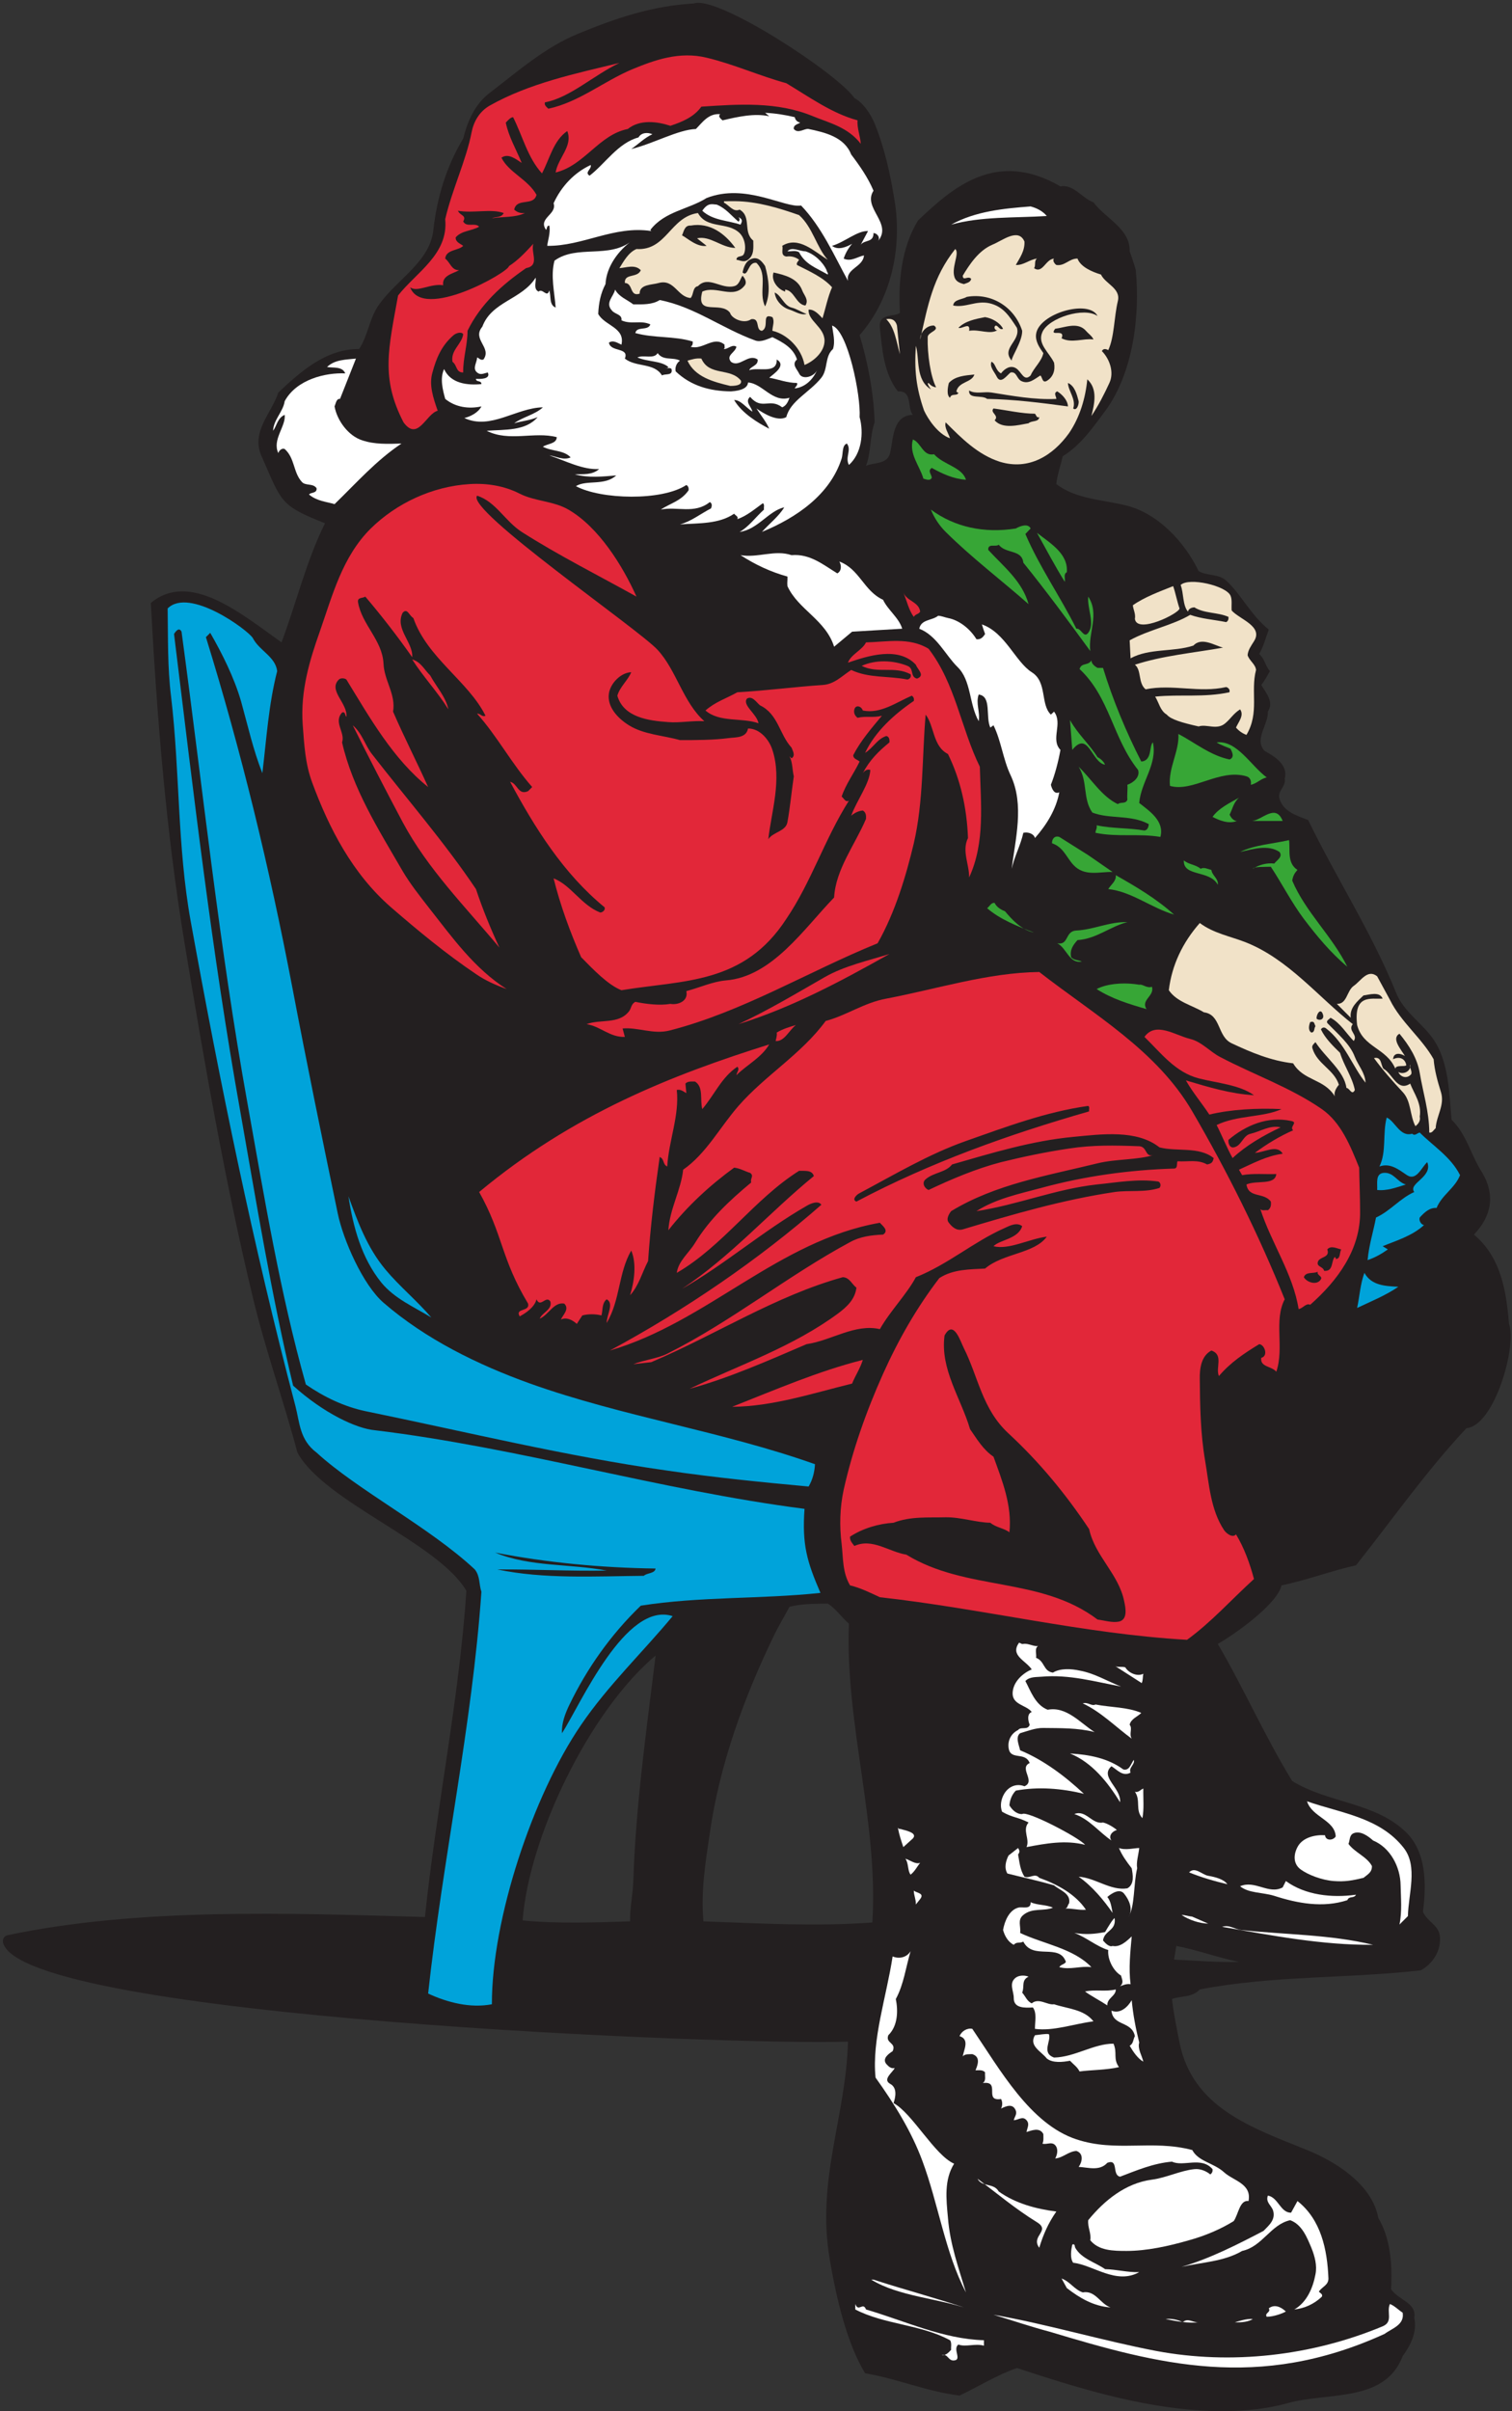 <?xml version="1.0" encoding="UTF-8" standalone="no"?>
<svg
   xmlns:dc="http://purl.org/dc/elements/1.1/"
   xmlns:cc="http://creativecommons.org/ns#"
   xmlns:rdf="http://www.w3.org/1999/02/22-rdf-syntax-ns#"
   xmlns:svg="http://www.w3.org/2000/svg"
   xmlns="http://www.w3.org/2000/svg"
   viewBox="0 0 637.333 1016"
   height="1016"
   width="637.333"
   xml:space="preserve"
   id="svg2"
   version="1.1"><rect x="0" y="0" width="637.333" height="1016" fill="#333333" stroke="none"/><defs
     id="defs6" /><g
     transform="matrix(1.333,0,0,-1.333,0,1016)"
     id="g10"><g
       transform="scale(0.1)"
       id="g12"><path
         id="path14"
         style="fill:#231f20;fill-opacity:1;fill-rule:evenodd;stroke:none"
         d="m 2701.68,7312.08 c 30.24,-16.56 52.56,-53.28 64.08,-80.64 32.4,-80.64 49.68,-160.56 63.36,-245.52 23.76,-147.6 -10.8,-309.6 -110.88,-423.36 26.64,-88.56 44.64,-183.6 47.52,-275.76 -15.84,-44.64 -10.8,-95.04 -27.36,-137.52 26.64,12.24 69.12,2.88 77.04,43.92 9.36,43.2 7.92,115.92 71.28,117.36 -19.44,23.04 0,77.04 -47.52,74.16 -44.64,57.6 -49.68,132.48 -56.88,200.88 -5.04,48.96 47.52,33.12 63.36,47.52 -5.76,99.36 5.04,207.36 57.6,292.32 108.72,102.96 246.24,225.36 450,107.28 41.04,7.92 68.4,-37.44 104.4,-50.4 38.16,-51.12 116.64,-83.52 114.48,-154.8 7.2,-19.44 13.68,-38.88 19.44,-59.76 13.68,-144.72 -8.64,-321.84 -93.6,-440.64 -40.32,-54 -77.76,-110.16 -137.52,-147.6 -6.48,-28.8 -17.28,-58.32 -20.16,-87.84 61.92,-47.52 144,-48.96 218.16,-66.96 102.96,-24.48 187.2,-115.92 231.84,-208.08 26.64,-15.84 63.36,-7.92 87.12,-30.24 47.52,-43.2 76.32,-107.28 134.64,-154.8 -10.8,-28.8 -15.84,-51.12 -30.24,-77.04 18,-15.84 18.72,-37.44 33.84,-54 -8.64,-15.12 -15.84,-29.52 -27.36,-43.92 14.4,-24.48 41.04,-53.28 20.88,-84.24 1.44,-42.48 -43.92,-86.4 -10.8,-123.84 27.36,-15.84 76.32,-41.76 64.08,-87.84 5.04,-25.2 -23.76,-38.16 -16.56,-63.36 11.52,-41.76 57.6,-54.72 90.72,-67.68 87.84,-181.44 200.88,-354.96 278.64,-547.2 23.04,-57.6 79.2,-92.88 114.48,-141.84 53.28,-73.44 52.56,-180 60.48,-258.48 48.24,-46.8 61.2,-113.04 97.2,-167.76 41.04,-70.56 29.52,-136.08 -26.64,-195.12 84.96,-71.28 102.24,-176.4 110.88,-282.24 25.92,-67.68 -45.36,-321.84 -134.64,-329.76 -127.44,-136.08 -232.56,-286.56 -349.2,-433.44 -76.32,-16.56 -151.92,-46.08 -235.44,-63.36 -13.68,-59.76 -149.04,-155.52 -201.6,-185.04 82.8,-141.12 148.32,-291.6 235.44,-433.44 113.04,-69.84 262.08,-66.96 359.28,-161.28 63.36,-61.2 66.24,-159.84 54,-252 15.12,-33.84 51.12,-41.04 54,-80.64 2.88,-45.36 -25.2,-84.96 -60.48,-104.4 -233.28,-26.64 -467.28,-15.84 -699.12,-60.48 -25.2,-26.64 -58.32,-19.44 -87.84,-30.24 5.04,-46.08 15.12,-93.6 23.76,-137.52 41.04,-205.92 226.8,-268.561 403.2,-339.838 89.28,-36 205.92,-108 225.36,-214.563 38.16,-64.801 44.64,-143.277 40.32,-225.359 25.2,-36 81.36,-42.481 73.44,-90.719 C 4482.24,249.602 4459.2,206.398 4435.44,174 4379.28,26.398 4199.28,60.961 4072.56,25.68 3987.6,1.922 3893.28,-3.121 3800.4,1.922 3600.24,14.16 3405.84,73.922 3215.76,136.559 3153.12,114.961 3094.8,78.238 3034.32,49.441 2929.92,62.398 2837.76,102.719 2735.52,120 c -57.6,95.039 -90.72,236.16 -111.6,359.281 -43.2,252 51.12,450 57.6,689.039 -354.96,-12.96 -2607.84,75.6 -2671.918,312.48 -2.16,11.52 3.598,21.6 13.68,23.76 416.879,87.84 893.52,69.84 1320.479,57.6 36,344.88 108,686.16 131.04,1031.04 -90,153.36 -447.84,280.08 -534.241,437.04 -43.918,164.88 -101.52,324.72 -141.118,491.04 -87.839,364.32 -153.359,742.32 -215.281,1116 -59.039,355.68 -87.84,718.56 -107.281,1078.56 C 600,5818.8 762.719,5682 890.16,5591.28 c 46.801,123.84 77.762,256.32 137.52,376.56 -143.282,56.88 -136.078,65.52 -201.598,214.56 -32.402,75.6 33.117,133.92 53.996,198.72 71.281,66.96 151.202,138.24 255.602,137.52 28.8,43.92 32.4,98.64 63.36,141.12 58.32,81.36 160.56,134.64 171.36,235.44 11.52,102.96 41.04,200.16 94.32,288.72 13.68,54.72 36.72,108.72 84.24,144.72 89.28,68.4 176.4,145.44 282.24,187.92 115.2,47.52 231.84,87.12 362.88,94.32 74.16,27.36 454.32,-221.04 507.6,-298.8 z M 3917.76,1420.32 c -65.52,-2.16 -136.8,4.32 -205.2,7.2 l 7.2,43.2 c 67.68,-12.96 130.32,-36.72 198,-50.4 z M 2617.44,2552.88 c 24.48,-14.4 45.36,-45.36 66.96,-63.36 -12.24,-318.24 93.6,-626.4 74.16,-944.64 -177.84,-12.96 -356.4,-2.88 -534.24,3.6 -8.64,93.6 6.48,186.48 20.16,278.64 30.96,216.72 107.28,426.96 201.6,622.08 15.12,31.68 33.84,62.64 50.4,93.6 39.6,10.08 80.64,9.36 120.96,10.08 z m -614.88,-876.96 c -1.44,-46.08 -10.8,-79.2 -10.08,-127.44 -113.76,-3.6 -226.8,-7.92 -339.84,2.88 19.44,261.36 209.52,660.24 420.48,837.36 -28.8,-235.44 -62.64,-471.6 -70.56,-712.8" /><path
         id="path16"
         style="fill:#ffffff;fill-opacity:1;fill-rule:evenodd;stroke:none"
         d="m 1998.96,6861.36 c -42.48,-30.24 -81.36,-81.36 -84.24,-137.52 -15.12,-28.08 -21.6,-59.76 -23.04,-94.32 20.16,-37.44 85.68,-42.48 73.44,-97.2 -11.52,5.04 -25.92,15.84 -39.6,6.48 5.04,-30.96 64.8,-13.68 50.4,-50.4 34.56,-28.08 92.88,-12.24 117.36,-53.28 10.08,6.48 35.28,-2.16 30.24,20.16 -4.32,5.76 -13.68,1.44 -20.16,2.88 3.6,0 7.92,-0.72 10.08,3.6 -23.04,20.16 -64.8,15.84 -97.92,30.24 20.16,9.36 51.84,-6.48 64.08,13.68 18,-25.2 47.52,-11.52 70.56,-23.76 -9.36,-6.48 -16.56,-19.44 -13.68,-33.84 48.24,-46.08 108,-62.64 174.96,-63.36 34.56,2.16 52.56,11.52 54,28.08 46.08,-2.88 77.04,-64.8 131.04,-48.24 -4.32,-12.24 -10.08,-25.2 -23.04,-30.24 -40.32,30.96 -64.08,-10.8 -101.52,33.12 -18,-15.84 5.04,-31.68 7.2,-46.8 -19.44,12.24 -37.44,37.44 -57.6,36.72 24.48,-41.76 74.88,-72 110.88,-90.72 -10.08,23.04 -26.64,42.48 -40.32,64.08 23.04,-16.56 66.96,-42.48 94.32,-27.36 12.96,51.84 73.44,77.76 110.88,124.56 21.6,27.36 10.08,66.96 36.72,90.72 7.92,24.48 0,50.4 -2.88,74.16 49.68,-15.12 91.44,-221.76 87.12,-289.44 13.68,-50.4 6.48,-115.2 -33.84,-151.2 -12.96,24.48 9.36,47.52 -6.48,67.68 -15.84,-5.76 -11.52,-30.96 -16.56,-47.52 -36.72,-114.48 -143.28,-187.2 -252,-231.84 23.04,25.92 53.28,48.96 70.56,77.76 -48.96,-10.8 -84.24,-70.56 -141.12,-77.76 28.8,15.84 51.12,47.52 77.04,70.56 -1.44,7.2 2.88,15.84 -3.6,20.16 -25.92,-18.72 -51.12,-40.32 -80.64,-50.4 4.32,8.64 -6.48,11.52 -10.08,17.28 -48.24,-33.12 -110.88,-29.52 -171.36,-33.84 35.28,9.36 65.52,33.84 97.92,50.4 3.6,7.2 4.32,16.56 -3.6,20.16 -48.24,-38.88 -103.68,-12.96 -154.8,-23.76 29.52,20.16 64.08,26.64 87.84,61.2 0.72,6.48 -0.72,12.96 -7.2,16.56 -77.04,-51.12 -270.72,-46.08 -349.2,-3.6 33.84,20.88 90.72,0 127.44,33.84 -43.2,-3.6 -87.84,-8.64 -131.04,3.6 25.92,0.72 55.44,-2.88 77.04,16.56 -52.56,-2.88 -105.84,25.92 -157.68,43.2 22.32,-2.88 43.92,-16.56 67.68,-6.48 -21.6,23.76 -59.76,18.72 -87.84,33.84 14.4,10.08 43.2,8.64 43.92,30.24 -71.28,18.72 -150.48,-15.84 -221.76,20.16 57.6,4.32 123.12,-1.44 161.28,43.2 -22.32,-10.08 -49.68,-12.24 -74.16,-19.44 25.92,19.44 66.24,27.36 90.72,50.4 -84.24,-1.44 -165.6,-72.72 -248.4,-33.84 20.88,5.04 44.64,18 54,36.72 -39.6,-8.64 -82.08,-2.88 -114.48,23.76 -7.92,28.8 -17.28,64.8 -3.6,94.32 20.88,-46.08 74.16,-51.84 118.08,-47.52 0,12.96 -17.28,5.04 -17.28,16.56 12.96,-0.72 47.52,-1.44 37.44,20.16 -12.96,-2.88 -23.04,-9.36 -33.84,0 -15.84,12.96 0,31.68 0,47.52 6.48,-2.16 10.8,-10.08 20.16,-6.48 27.36,38.16 -37.44,63.36 -3.6,103.68 29.52,79.92 125.28,85.68 168.48,154.8 2.88,-10.8 -8.64,-35.28 9.36,-43.92 12.96,12.24 26.64,-21.6 33.84,3.6 6.48,-18 -1.44,-45.36 20.16,-54 -3.6,49.68 -16.56,100.08 -3.6,148.32 72,51.84 172.8,4.32 245.52,63.36" /><path
         id="path18"
         style="fill:#e22739;fill-opacity:1;fill-rule:evenodd;stroke:none"
         d="m 2234.4,7439.52 c 84.96,-20.16 165.6,-56.88 252,-80.64 72,-43.2 144.72,-95.76 225.36,-117.36 -2.16,-24.48 8.64,-49.68 10.08,-74.16 -40.32,52.56 -100.08,66.24 -151.2,87.12 -112.32,46.8 -235.44,38.16 -352.8,30.24 -23.76,-33.12 -61.2,-48.24 -97.92,-60.48 -41.76,13.68 -96.48,20.88 -134.64,-10.08 -91.44,-18 -136.8,-115.2 -228.24,-137.52 7.2,46.08 55.44,83.52 36.72,131.04 -43.92,-30.24 -55.44,-87.84 -79.92,-133.92 -45.36,49.68 -61.2,118.08 -91.44,177.84 -9.36,-1.44 -15.84,-10.08 -23.04,-17.28 9.36,-45.36 33.12,-84.96 50.4,-127.44 -18.72,12.24 -42.48,31.68 -64.08,16.56 23.04,-46.8 83.52,-68.4 110.88,-117.36 -9.36,-37.44 -62.64,-7.92 -70.56,-46.8 9.36,-8.64 20.16,-12.24 33.84,-10.8 -30.96,-15.12 -69.84,-10.8 -104.4,-16.56 12.24,5.76 29.52,0.72 37.44,16.56 -38.88,14.4 -97.2,-1.44 -144.72,7.2 6.48,-15.84 28.08,-13.68 16.56,-33.84 10.8,-20.16 37.44,-2.16 50.4,-16.56 -23.76,-13.68 -56.16,-12.24 -74.16,-33.84 -0.72,-15.12 14.4,-19.44 23.76,-26.64 -15.12,-15.84 -54,-10.8 -56.88,-40.32 16.56,-12.96 19.44,-36.72 43.92,-36.72 -19.44,-10.8 -54.72,-16.56 -50.4,-47.52 -39.6,6.48 -82.08,-23.76 -104.4,-6.48 40.32,-106.56 311.04,47.52 312.48,66.96 28.8,18.72 50.4,41.76 77.04,70.56 -8.64,-28.8 21.6,-68.4 -23.04,-77.04 -76.32,-52.56 -144,-113.76 -185.04,-198 0,-46.08 -14.4,-85.68 -13.68,-131.76 -23.76,0 -18,21.6 -33.84,33.84 -6.48,36.72 29.52,55.44 33.84,87.12 -5.04,8.64 -21.6,4.32 -30.24,-2.88 -38.88,-33.12 -55.44,-74.88 -66.96,-118.08 -11.52,-38.88 2.16,-79.92 16.56,-120.96 -36.72,-9.36 -62.64,-98.64 -108,-36.72 -72.72,140.4 -47.52,233.28 -17.28,401.04 57.6,73.44 159.84,130.32 149.04,241.2 21.6,93.6 66.24,185.76 83.52,275.04 6.48,33.12 24.48,65.52 57.6,84.24 125.28,70.56 270,100.8 409.68,134.64 -81.36,-38.88 -156.96,-110.16 -235.44,-124.56 -2.88,-9.36 5.04,-14.4 10.8,-20.16 97.2,20.88 174.24,86.4 264.96,124.56 71.28,29.52 149.76,57.6 235.44,36.72" /><path
         id="path20"
         style="fill:#ffffff;fill-opacity:1;fill-rule:evenodd;stroke:none"
         d="m 2513.04,7251.6 c 2.16,-9.36 7.92,-15.12 17.28,-17.28 -5.04,-4.32 -22.32,-6.48 -20.16,-20.16 13.68,-16.56 34.56,2.88 46.8,0 51.84,-10.8 113.04,-25.2 134.64,-80.64 27.36,-36 53.28,-73.44 70.56,-114.48 -36,-54.72 63.36,-103.68 12.96,-160.56 10.8,11.52 -1.44,26.64 -12.96,26.64 0,-30.96 -27.36,-20.16 -40.32,-36.72 7.92,14.4 15.12,28.8 23.04,43.2 -33.84,1.44 -74.16,-35.28 -113.76,-46.8 18.72,-15.12 46.08,-3.6 63.36,6.48 -12.24,-14.4 -20.88,-29.52 -26.64,-46.8 23.04,-10.8 43.2,5.76 64.08,10.08 -2.16,-36.72 -58.32,-41.76 -50.4,-80.64 -44.64,82.08 -83.52,170.64 -148.32,238.32 -52.56,-8.64 -174.96,72 -298.8,23.76 -58.32,-36.72 -132.48,-41.76 -177.84,-100.8 l 2.88,-3.6 c -118.08,18 -216,-48.24 -329.04,-46.8 0.72,11.52 11.52,43.92 6.48,64.08 -8.64,0 -6.48,-9.36 -10.08,-13.68 -26.64,37.44 35.28,48.24 23.76,84.24 24.48,53.28 64.8,96.48 117.36,120.96 3.6,-13.68 -20.88,-23.04 -3.6,-33.84 48.96,37.44 90,103.68 154.8,120.96 8.64,15.84 29.52,16.56 43.92,10.08 -24.48,-10.8 -44.64,-31.68 -66.96,-46.8 69.12,16.56 147.6,61.2 204.48,63.36 19.44,19.44 39.6,50.4 77.04,46.8 -8.64,-6.48 1.44,-14.4 7.2,-19.44 48.96,11.52 100.8,23.04 147.6,12.96 l -12.96,10.8 c 32.4,-1.44 63.36,-6.48 93.6,-13.68" /><path
         id="path22"
         style="fill:#ffffff;fill-opacity:1;fill-rule:evenodd;stroke:none"
         d="m 3310.08,6939.12 c -101.52,-6.48 -206.64,-0.72 -302.4,-27.36 76.32,42.48 166.32,51.12 251.28,57.6 19.44,-5.04 38.88,-15.12 51.12,-30.24" /><path
         id="path24"
         style="fill:#ffffff;fill-opacity:1;fill-rule:evenodd;stroke:none"
         d="m 2613.84,6767.76 c 0,-5.04 5.76,-7.92 3.6,-13.68 -37.44,21.6 -70.56,31.68 -90.72,70.56 -10.08,6.48 -24.48,2.16 -36.72,2.88 13.68,15.84 38.16,0 56.88,0 28.08,-8.64 54.72,-33.12 66.96,-59.76" /><path
         id="path26"
         style="fill:#ffffff;fill-opacity:1;fill-rule:evenodd;stroke:none"
         d="m 2002.56,6659.76 c 30.24,0 59.76,-1.44 83.52,13.68 109.44,-20.88 198.72,-90.72 303.12,-128.16 17.28,-5.76 38.16,5.04 53.28,10.8 32.4,-15.84 66.24,-33.84 77.76,-70.56 -18,-15.12 0,-30.24 6.48,-43.92 9.36,-21.6 46.8,-11.52 56.88,10.08 -12.96,-29.52 -37.44,-54 -70.56,-57.6 2.16,5.76 10.08,9.36 7.2,17.28 -30.96,0 -59.04,11.52 -87.84,16.56 15.12,12.96 55.44,38.88 23.76,57.6 1.44,-47.52 -57.6,-23.04 -87.12,-33.84 5.04,12.96 29.52,14.4 26.64,33.84 -30.24,20.16 -56.88,-27.36 -84.24,-7.2 -16.56,20.88 12.96,28.08 17.28,47.52 -13.68,9.36 -28.08,-9.36 -40.32,-7.2 5.76,2.88 1.44,8.64 2.88,13.68 -34.56,29.52 -69.12,-18 -107.28,-6.48 5.76,3.6 7.2,9.36 6.48,16.56 -59.04,18 -121.68,10.08 -181.44,26.64 4.32,23.04 39.6,5.76 47.52,27.36 -30.24,14.4 -60.48,-1.44 -91.44,12.96 2.88,18.72 -19.44,18.72 -29.52,30.24 -23.76,25.2 5.04,44.64 9.36,66.96 12.96,-23.76 38.16,-31.68 57.6,-46.8" /><path
         id="path28"
         style="fill:#f1e2c8;fill-opacity:1;fill-rule:evenodd;stroke:none"
         d="m 2836.32,6592.8 9.36,-90.72 c -10.8,38.88 -16.56,84.96 -43.2,110.88 18,3.6 29.52,-3.6 33.84,-20.16" /><path
         id="path30"
         style="fill:#ffffff;fill-opacity:1;fill-rule:evenodd;stroke:none"
         d="m 1075.2,6360.96 c -11.52,1.44 -12.96,-13.68 -17.28,-23.76 7.92,-44.64 43.92,-93.6 87.84,-107.28 38.16,-12.96 80.64,-11.52 123.84,-10.08 -80.64,-54 -140.4,-122.4 -211.68,-191.52 -26.64,7.92 -55.44,9.36 -80.639,30.24 4.321,7.92 25.919,2.88 23.759,20.16 -11.52,16.56 -35.278,6.48 -46.802,20.16 -27.359,30.24 -21.597,74.88 -54,103.68 -8.636,4.32 -18.718,-5.76 -20.16,-12.96 -20.156,42.48 24.481,84.96 20.16,120.96 -23.039,-10.08 -24.476,-33.84 -36.718,-50.4 1.441,35.28 31.679,59.76 36.718,93.6 37.442,69.12 129.602,90.72 191.522,87.84 -9.36,23.04 -38.16,16.56 -57.6,20.16 24.48,23.76 59.04,23.04 91.44,26.64 l -50.4,-127.44" /><path
         id="path32"
         style="fill:#37a636;fill-opacity:1;fill-rule:evenodd;stroke:none"
         d="m 2953.68,6186 c 30.24,-33.84 88.56,-40.32 100.8,-80.64 -40.32,2.88 -74.16,18.72 -108,37.44 -14.4,-9.36 -0.72,-20.16 0,-30.96 -5.04,-11.52 -18.72,-5.04 -26.64,-2.88 -11.52,41.04 -46.08,77.04 -33.12,123.84 26.64,-10.8 31.68,-54 66.96,-46.8" /><path
         id="path34"
         style="fill:#e22739;fill-opacity:1;fill-rule:evenodd;stroke:none"
         d="m 1643.28,6061.44 c 48.24,-24.48 107.28,-23.04 154.08,-50.4 95.76,-55.44 171.36,-177.12 215.28,-275.04 -118.8,66.24 -245.52,129.6 -362.88,204.48 -52.56,33.84 -82.8,96.48 -141.12,114.48 -38.16,-43.92 511.92,-422.64 570.96,-487.44 59.76,-64.8 79.92,-164.88 147.6,-225.36 -37.44,2.16 -77.76,-5.76 -113.76,-2.88 -62.64,4.32 -141.84,15.12 -161.28,83.52 7.92,28.08 33.12,48.24 43.92,74.16 -31.68,-0.72 -65.52,-33.84 -70.56,-66.96 -6.48,-41.76 27.36,-78.48 63.36,-100.8 47.52,-29.52 108,-31.68 161.28,-46.8 51.84,0 105.12,0 154.8,6.48 22.32,2.88 54.72,0 60.48,30.24 38.16,0 66.96,-36 77.04,-67.68 30.96,-94.32 -3.6,-196.56 -12.96,-282.24 15.12,23.04 55.44,24.48 60.48,54 8.64,47.52 12.96,96.48 20.16,144.72 -5.04,20.88 -3.6,44.64 -13.68,63.36 l 6.48,-6.48 c 13.68,8.64 3.6,23.76 0,33.84 -38.88,42.48 -41.76,105.84 -100.08,133.92 -12.24,10.8 -24.48,30.96 -41.04,20.88 -15.12,-20.88 30.96,-47.52 36.72,-77.76 -53.28,18.72 -122.4,1.44 -167.76,40.32 30.96,27.36 66.24,38.16 100.8,57.6 90,5.04 182.88,17.28 269.28,23.04 37.44,2.16 59.76,27.36 90.72,47.52 56.88,-26.64 115.2,-18 177.84,-30.24 7.2,1.44 12.96,7.92 10.08,16.56 -51.12,27.36 -102.96,0.72 -154.8,26.64 44.64,20.16 100.08,18 144.72,0 22.32,-8.64 7.2,-34.56 30.24,-40.32 27.36,10.08 1.44,28.8 -3.6,43.92 -55.44,59.04 -151.92,28.08 -214.56,6.48 8.64,25.92 45.36,39.6 56.88,64.08 66.24,1.44 136.8,17.28 198,-20.16 84.96,-110.16 102.24,-251.28 162,-372.96 2.88,-115.92 17.28,-239.04 -33.84,-349.92 0.72,41.04 -23.76,84.24 -3.6,124.56 -3.6,95.76 -23.76,185.04 -63.36,265.68 -48.24,24.48 -42.48,87.84 -70.56,124.56 -11.52,-133.2 -6.48,-273.6 -37.44,-406.8 -23.76,-100.08 -58.32,-217.44 -114.48,-316.08 -219.6,-89.28 -426.96,-216.72 -658.08,-275.76 -51.84,-12.96 -98.64,10.8 -148.32,6.48 l 7.2,-26.64 c -48.24,-1.44 -76.32,33.12 -120.96,40.32 43.92,16.56 100.8,-1.44 133.92,40.32 7.92,10.08 6.48,23.04 20.16,30.24 34.56,-7.2 77.76,-12.24 110.88,-6.48 23.76,-4.32 57.6,8.64 50.4,40.32 41.04,10.8 83.52,30.24 124.56,33.84 146.88,11.52 247.68,164.16 342.72,262.08 5.04,89.28 65.52,165.6 100.8,248.4 0.72,10.8 0,20.88 -10.08,26.64 -13.68,-1.44 -25.92,-7.2 -36.72,-16.56 18,49.68 58.32,100.8 60.48,144.72 -10.08,3.6 -18,-2.16 -23.76,-10.08 21.6,41.04 48.96,68.4 84.24,97.2 0.72,8.64 -0.72,18.72 -10.08,20.16 -28.8,-9.36 -41.04,-37.44 -66.96,-53.28 31.68,66.96 91.44,121.68 154.08,164.16 1.44,7.2 -0.72,12.96 -6.48,16.56 -48.96,-20.88 -98.64,-58.32 -154.8,-46.8 -4.32,13.68 -22.32,19.44 -26.64,3.6 -2.88,-10.8 1.44,-20.16 10.08,-26.64 27.36,6.48 49.68,-0.72 77.04,6.48 -33.84,-40.32 -67.68,-79.92 -90.72,-124.56 0,-12.24 12.96,-13.68 20.16,-20.16 -18,-37.44 -43.92,-72 -56.88,-110.88 7.2,-5.04 11.52,-18.72 23.04,-12.96 -77.04,-121.68 -118.8,-257.04 -198,-373.68 -134.64,-207.36 -324,-192.96 -521.28,-225.36 -42.48,16.56 -89.28,65.52 -127.44,104.4 -35.28,80.64 -65.52,162.72 -87.12,249.12 54.72,-20.88 87.84,-84.96 147.6,-108 8.64,0.72 16.56,8.64 13.68,16.56 -130.32,106.56 -221.04,252 -298.8,396.72 23.76,-5.04 25.2,-43.92 56.88,-29.52 l 12.96,12.96 c -64.8,73.44 -109.44,159.12 -174.24,231.84 10.08,1.44 15.12,-11.52 26.64,-6.48 -54,108.72 -184.32,182.88 -228.24,308.88 -13.68,7.92 -18.72,33.12 -33.84,16.56 -25.2,-51.12 33.84,-93.6 30.24,-140.4 -46.08,65.52 -97.92,132.48 -148.32,191.52 -7.92,-5.76 -25.2,-1.44 -23.04,-17.28 11.52,-70.56 77.04,-120.24 80.64,-194.4 2.16,-54 39.6,-97.2 30.24,-151.92 34.56,-79.92 74.88,-158.4 110.88,-238.32 -110.88,88.56 -184.32,218.88 -258.48,339.84 -6.48,5.04 -18.72,5.04 -23.76,0 -35.28,-34.56 28.8,-74.88 23.76,-118.08 -5.04,5.04 -2.88,18 -13.68,13.68 -28.08,-30.96 10.8,-62.64 0,-94.32 33.84,-147.6 115.2,-275.04 191.52,-406.8 23.76,-40.32 54,-78.48 84.24,-117.36 72,-91.44 142.56,-190.8 244.8,-255.6 -33.84,12.24 -66.96,26.64 -97.2,47.52 -95.04,64.08 -182.88,136.8 -268.56,210.96 -122.4,106.56 -195.84,249.84 -249.121,393.84 -22.32,60.48 -25.199,118.08 -30.238,185.04 -7.199,105.12 21.598,200.88 53.999,292.32 40.32,115.2 71.28,236.88 161.28,326.16 80.64,79.2 193.68,133.2 312.48,140.4 54.72,3.6 110.88,-5.76 158.4,-30.24" /><path
         id="path36"
         style="fill:#37a636;fill-opacity:1;fill-rule:evenodd;stroke:none"
         d="m 3212.16,5951.28 c 13.68,7.92 38.88,17.28 46.8,0 L 3242.4,5934 c 44.64,-104.4 110.16,-197.28 161.28,-299.52 15.12,2.88 23.04,-31.68 37.44,-12.96 22.32,29.52 -3.6,75.6 0,114.48 36.72,-56.16 -0.72,-113.04 6.48,-172.08 -69.84,95.76 -138.96,189.36 -211.68,279.36 -4.32,42.48 -56.16,27.36 -77.76,56.88 -9.36,-8.64 -34.56,5.76 -33.12,-16.56 48.96,-53.28 107.28,-98.64 127.44,-171.36 -88.56,77.76 -180,146.88 -262.08,228.24 -20.16,20.16 -36,43.92 -46.8,70.56 74.88,-55.44 168.48,-75.6 268.56,-59.76" /><path
         id="path38"
         style="fill:#37a636;fill-opacity:1;fill-rule:evenodd;stroke:none"
         d="m 3373.44,5813.04 c -11.52,-5.76 -4.32,-20.16 -6.48,-30.24 -31.68,51.12 -59.04,102.96 -87.84,154.8 41.04,-32.4 99.36,-65.52 94.32,-124.56" /><path
         id="path40"
         style="fill:#ffffff;fill-opacity:1;fill-rule:evenodd;stroke:none"
         d="m 2502.96,5867.04 c 58.32,5.04 100.08,-30.24 144.72,-57.6 13.68,7.2 13.68,25.2 6.48,37.44 64.08,-23.76 77.04,-92.88 138.24,-120.96 15.12,-32.4 50.4,-56.88 60.48,-91.44 -52.56,-2.88 -109.44,-6.48 -158.4,-9.36 l -56.88,-47.52 c -26.64,84.96 -113.76,117.36 -147.6,191.52 -1.44,12.96 0.72,18 0,30.24 -54,15.12 -101.52,37.44 -148.32,67.68 54.72,-9.36 108.72,18 161.28,0" /><path
         id="path42"
         style="fill:#f1e2c8;fill-opacity:1;fill-rule:evenodd;stroke:none"
         d="m 3891.12,5738.88 c 5.76,-12.96 2.16,-30.96 3.6,-46.8 25.2,-28.08 100.8,-49.68 70.56,-97.2 -9.36,-15.12 -18.72,-27.36 -20.16,-43.92 5.04,-17.28 25.2,-28.8 26.64,-46.8 -18,-69.12 11.52,-134.64 -30.24,-205.2 -12.24,4.32 -23.76,12.24 -33.12,23.04 7.92,18 26.64,38.88 12.96,57.6 -21.6,-13.68 -29.52,-29.52 -46.8,-43.92 -26.64,-23.04 -59.04,-1.44 -84.24,-10.08 -51.84,11.52 -88.56,22.32 -100.8,37.44 -20.88,12.24 -24.48,37.44 -36.72,56.88 79.92,7.92 154.08,-3.6 234.72,13.68 2.88,7.92 -2.88,14.4 -10.08,16.56 -84.96,-19.44 -169.92,10.08 -254.88,-7.2 -24.48,20.16 -12.24,60.48 -33.84,77.76 87.84,28.8 185.76,37.44 278.64,54 -25.92,6.48 -67.68,34.56 -93.6,6.48 -63.36,-20.88 -140.4,-7.92 -198.72,-40.32 l -2.88,56.88 c 61.2,33.84 136.08,47.52 191.52,80.64 36,-12.96 75.6,-15.12 113.76,-23.04 6.48,3.6 7.92,10.08 7.2,16.56 -33.84,15.12 -76.32,10.08 -108,30.24 -7.92,-0.72 -18,-3.6 -20.16,-13.68 -17.28,20.88 -12.96,57.6 -23.04,84.24 25.92,25.2 144,-2.16 157.68,-33.84" /><path
         id="path44"
         style="fill:#f1e2c8;fill-opacity:1;fill-rule:evenodd;stroke:none"
         d="m 3729.84,5698.56 c 0,-15.12 -133.92,-82.08 -141.12,-33.12 2.88,16.56 -5.04,28.8 -6.48,43.2 36.72,25.92 84.24,43.2 127.44,60.48 7.2,-20.16 12.24,-47.52 20.16,-70.56" /><path
         id="path46"
         style="fill:#e22739;fill-opacity:1;fill-rule:evenodd;stroke:none"
         d="m 2909.76,5688.48 c -5.04,-8.64 -15.12,-7.2 -20.16,-16.56 -15.84,20.88 -22.32,51.84 -33.12,77.04 11.52,-28.08 48.96,-28.8 53.28,-60.48" /><path
         id="path48"
         style="fill:#ffffff;fill-opacity:1;fill-rule:evenodd;stroke:none"
         d="m 2997.6,5668.32 c 35.28,-6.48 70.56,-34.56 90,-66.96 13.68,-2.16 21.6,7.2 27.36,16.56 -3.6,10.08 -7.2,20.16 -10.08,30.24 74.16,-25.92 105.84,-118.08 157.68,-151.2 49.68,-30.96 26.64,-101.52 60.48,-133.92 l 10.08,9.36 c 28.8,-38.16 -12.24,-87.12 20.16,-120.96 -6.48,-36.72 -18,-79.92 -30.24,-110.16 2.88,-12.24 10.8,-31.68 26.64,-23.76 -10.08,-54 -39.6,-102.24 -77.04,-144.72 -2.88,12.96 -20.88,20.16 -36.72,16.56 -8.64,-39.6 -28.08,-74.16 -36.72,-113.76 10.8,92.16 41.04,201.6 -3.6,295.92 -23.76,49.68 -29.52,108 -54,157.68 l -10.08,-7.2 c -15.84,34.56 5.04,99.36 -36.72,104.4 -10.08,-28.08 5.04,-54 0,-84.24 -30.96,54.72 -23.04,128.88 -66.96,171.36 -38.16,37.44 -65.52,99.36 -120.96,120.96 5.76,30.24 40.32,25.2 59.76,41.04 11.52,-0.72 20.16,-5.04 30.96,-7.2" /><path
         id="path50"
         style="fill:#e22739;fill-opacity:1;fill-rule:evenodd;stroke:none"
         d="m 1360.32,5486.88 c 19.44,-36 48.96,-66.96 57.6,-107.28 -34.56,55.44 -80.64,104.4 -114.48,157.68 27.36,-7.2 38.88,-33.12 56.88,-50.4" /><path
         id="path52"
         style="fill:#37a636;fill-opacity:1;fill-rule:evenodd;stroke:none"
         d="m 3470.64,5510.64 h 17.28 c 30.96,-101.52 73.44,-203.04 120.96,-295.92 35.28,2.16 24.48,50.4 36.72,60.48 15.12,-69.12 -37.44,-123.84 -43.2,-191.52 31.68,-25.2 80.64,-56.88 66.96,-107.28 -69.12,11.52 -136.08,-1.44 -205.2,12.96 0,8.64 5.76,14.4 3.6,23.76 49.68,-10.8 102.96,-7.92 151.2,-16.56 10.08,1.44 12.96,11.52 13.68,20.16 -56.16,30.96 -123.84,15.12 -178.56,36.72 -30.96,44.64 -13.68,97.2 -43.2,144.72 41.04,-39.6 73.44,-94.32 123.84,-118.08 9.36,7.92 24.48,-0.72 30.24,13.68 -1.44,19.44 1.44,31.68 0,47.52 19.44,6.48 41.04,25.2 33.84,46.8 -80.64,100.8 -89.28,229.68 -185.04,318.96 6.48,21.6 27.36,9.36 37.44,27.36 0,-10.8 11.52,-19.44 19.44,-23.76" /><path
         id="path54"
         style="fill:#37a636;fill-opacity:1;fill-rule:evenodd;stroke:none"
         d="m 3470.64,5228.4 c 9.36,-4.32 20.16,-14.4 23.76,-23.76 -42.48,6.48 -52.56,110.16 -103.68,46.8 l -7.2,94.32 c 25.92,-46.08 59.76,-74.16 87.12,-117.36" /><path
         id="path56"
         style="fill:#e22739;fill-opacity:1;fill-rule:evenodd;stroke:none"
         d="m 1176,5238.48 c 110.88,-142.56 230.4,-280.08 329.04,-426.96 20.88,-62.64 46.08,-124.56 74.16,-185.04 -108,129.6 -226.8,248.4 -306,396.72 -54,101.52 -107.28,204.48 -157.68,306 30.24,-25.92 38.16,-61.92 60.48,-90.72" /><path
         id="path58"
         style="fill:#37a636;fill-opacity:1;fill-rule:evenodd;stroke:none"
         d="m 3888.24,5221.2 c 17.28,7.2 7.2,24.48 2.88,33.84 -12.24,5.76 -29.52,10.8 -43.92,20.16 64.08,7.2 106.56,-72 158.4,-110.88 -18.72,-3.6 -32.4,-20.16 -50.4,-23.04 2.16,11.52 -1.44,23.04 -13.68,26.64 -84.96,25.2 -169.2,-51.12 -241.92,-30.24 -5.76,56.88 30.24,110.16 26.64,164.16 51.12,-26.64 101.52,-68.4 162,-80.64" /><path
         id="path60"
         style="fill:#37a636;fill-opacity:1;fill-rule:evenodd;stroke:none"
         d="m 3888.24,5046.96 c 3.6,-8.64 12.24,-20.16 23.04,-20.16 -27.36,-10.8 -57.6,2.88 -77.04,12.96 19.44,27.36 54,43.92 83.52,60.48 -17.28,-15.12 -20.16,-35.28 -29.52,-53.28" /><path
         id="path62"
         style="fill:#37a636;fill-opacity:1;fill-rule:evenodd;stroke:none"
         d="m 4056,5026.8 c -33.12,0 -65.52,0 -97.2,0 31.68,2.16 74.88,56.88 97.2,0" /><path
         id="path64"
         style="fill:#37a636;fill-opacity:1;fill-rule:evenodd;stroke:none"
         d="m 3441.12,4918.8 77.04,-53.28 c -41.04,1.44 -89.28,-15.84 -124.56,23.04 -21.6,23.76 -31.68,56.16 -66.96,67.68 -0.72,12.96 7.92,25.2 23.04,20.16 l 91.44,-57.6" /><path
         id="path66"
         style="fill:#37a636;fill-opacity:1;fill-rule:evenodd;stroke:none"
         d="m 4076.16,4966.32 c 4.32,-31.68 -7.2,-72 26.64,-94.32 -9.36,-10.08 -14.4,-19.44 -16.56,-33.84 42.48,-100.08 125.28,-173.52 174.24,-272.16 -53.28,44.64 -96.48,97.2 -137.52,151.2 -38.88,51.84 -69.12,111.6 -104.4,164.88 -19.44,-0.72 -54.72,0.72 -56.88,-6.48 19.44,12.96 45.36,19.44 67.68,16.56 8.64,10.8 28.08,21.6 16.56,36.72 -36.72,24.48 -84.24,8.64 -124.56,0 47.52,23.04 106.56,25.92 154.8,37.44" /><path
         id="path68"
         style="fill:#37a636;fill-opacity:1;fill-rule:evenodd;stroke:none"
         d="m 3796.8,4875.6 c 10.08,6.48 23.76,-1.44 33.84,-3.6 2.16,-18 23.04,-27.36 20.16,-46.8 -25.2,47.52 -110.16,24.48 -107.28,77.04 15.84,-13.68 37.44,-12.96 53.28,-26.64" /><path
         id="path70"
         style="fill:#37a636;fill-opacity:1;fill-rule:evenodd;stroke:none"
         d="m 3712.56,4730.88 c -72,20.88 -133.92,72.72 -208.08,80.64 8.64,14.4 25.92,25.2 23.76,43.92 63.36,-36 127.44,-73.44 184.32,-124.56" /><path
         id="path72"
         style="fill:#37a636;fill-opacity:1;fill-rule:evenodd;stroke:none"
         d="m 3178.32,4740.96 c 22.32,-26.64 51.12,-58.32 91.44,-66.96 -52.56,20.16 -106.56,41.04 -148.32,77.04 7.92,5.76 12.96,18.72 23.76,16.56 6.48,-13.68 20.88,-21.6 33.12,-26.64" /><path
         id="path74"
         style="fill:#37a636;fill-opacity:1;fill-rule:evenodd;stroke:none"
         d="m 3564.96,4707.12 c -54,-13.68 -98.64,-53.28 -157.68,-56.88 -13.68,-15.12 -25.2,-30.96 -20.16,-54 8.64,-10.08 22.32,-8.64 33.84,-13.68 -40.32,-7.92 -47.52,42.48 -77.76,57.6 37.44,-7.2 23.76,38.88 60.48,40.32 55.44,2.88 103.68,28.08 161.28,26.64" /><path
         id="path76"
         style="fill:#e22739;fill-opacity:1;fill-rule:evenodd;stroke:none"
         d="m 2812.56,4606.32 c -152.64,-85.68 -308.16,-169.2 -477.36,-221.76 94.32,43.92 182.88,97.2 272.16,148.32 62.64,36 141.12,53.28 205.2,73.44" /><path
         id="path78"
         style="fill:#f1e2c8;fill-opacity:1;fill-rule:evenodd;stroke:none"
         d="m 4395.12,4461.6 c 34.56,-70.56 100.8,-120.96 138.24,-187.92 2.88,-35.28 12.24,-69.12 23.04,-103.68 12.96,-41.04 -14.4,-74.88 -16.56,-114.48 -6.48,-5.04 -10.8,-15.84 -20.16,-13.68 -0.72,68.4 -19.44,123.84 -30.24,188.64 -7.92,46.08 -33.12,86.4 -64.08,123.84 -26.64,-15.12 5.04,-49.68 17.28,-70.56 -12.96,8.64 -36,12.96 -37.44,-10.08 20.88,10.08 38.16,1.44 41.76,-18.72 -2.88,-6.48 -34.56,2.16 -34.56,-11.52 -28.08,66.24 -102.24,66.96 -120.96,138.24 -11.52,98.64 43.2,81.36 80.64,83.52 -9.36,23.76 -42.48,12.24 -60.48,10.08 -18.72,-18 -44.64,-38.88 -40.32,-70.56 l -43.92,43.92 c 32.4,-1.44 30.96,41.04 53.28,56.88 22.32,15.12 43.92,54.72 74.16,30.24 l 40.32,-74.16" /><path
         id="path80"
         style="fill:#37a636;fill-opacity:1;fill-rule:evenodd;stroke:none"
         d="m 3602.4,4509.12 c 10.8,2.88 23.76,-12.24 40.32,-6.48 8.64,-29.52 -36,-41.04 -17.28,-70.56 -54.72,15.84 -109.44,32.4 -157.68,63.36 33.84,18 89.28,21.6 134.64,13.68" /><path
         id="path82"
         style="fill:#e22739;fill-opacity:1;fill-rule:evenodd;stroke:none"
         d="m 2452.56,4331.28 c 2.16,8.64 5.04,17.28 3.6,26.64 18.72,11.52 43.2,18.72 60.48,23.76 -21.6,-16.56 -36.72,-53.28 -64.08,-50.4" /><path
         id="path84"
         style="fill:#e22739;fill-opacity:1;fill-rule:evenodd;stroke:none"
         d="m 2432.4,4320.48 c -24.48,-41.76 -72,-65.52 -103.68,-97.2 0.72,9.36 11.52,18 2.88,26.64 -49.68,-33.12 -71.28,-87.12 -110.88,-133.92 -7.92,28.8 5.04,69.84 -23.04,87.12 -11.52,0 -23.04,1.44 -30.24,-6.48 l 2.88,-30.24 c -9.36,5.04 -17.28,12.96 -30.24,10.08 8.64,-81.36 -25.2,-159.12 -30.24,-241.92 -15.12,7.2 -7.92,23.04 -23.76,30.24 -15.84,-109.44 -29.52,-221.76 -36.72,-329.04 -18.72,-36 -29.52,-78.48 -56.88,-108 13.68,45.36 20.88,100.08 3.6,141.12 -41.04,-70.56 -34.56,-156.96 -77.76,-228.96 0,25.2 24.48,62.64 0,74.88 -15.84,-12.96 -11.52,-33.84 -16.56,-51.12 -18,5.04 -42.48,5.04 -60.48,0 L 1824,3437.04 c -13.68,12.24 -32.4,22.32 -50.4,13.68 6.48,15.12 28.08,33.12 10.8,50.4 -33.12,6.48 -49.68,-36 -77.76,-47.52 7.92,19.44 40.32,28.8 33.84,54 -13.68,21.6 -31.68,-21.6 -43.92,7.2 -6.48,-25.2 -33.12,-43.2 -53.28,-54 -15.84,27.36 33.12,13.68 26.64,40.32 -86.4,143.28 -78.48,216.72 -154.8,352.8 296.64,246.96 609.84,370.08 917.28,466.56" /><path
         id="path86"
         style="fill:#f1e2c8;fill-opacity:1;fill-rule:evenodd;stroke:none"
         d="m 4374.96,4243.44 c 28.08,-15.12 43.92,-74.16 84.24,-46.8 12.96,-33.12 36.72,-62.64 30.24,-104.4 2.88,-12.96 -3.6,-22.32 -13.68,-30.24 -18,33.84 -12.96,79.2 -40.32,108 -31.68,33.84 -63.36,69.84 -90.72,107.28 25.2,5.76 20.88,-22.32 30.24,-33.84" /><path
         id="path88"
         style="fill:#f1e2c8;fill-opacity:1;fill-rule:evenodd;stroke:none"
         d="m 4462.8,4226.88 c -12.96,-16.56 -34.56,-10.08 -41.04,6.48 16.56,-10.08 41.76,3.6 37.44,23.76 -2.88,-12.24 6.48,-18.72 3.6,-30.24" /><path
         id="path90"
         style="fill:#00a3da;fill-opacity:1;fill-rule:evenodd;stroke:none"
         d="m 4465.68,4038.24 c 7.92,-8.64 15.84,2.16 23.76,3.6 43.2,-43.2 98.64,-77.04 127.44,-134.64 -15.84,-41.04 -57.6,-62.64 -74.16,-103.68 -22.32,1.44 -38.16,-13.68 -53.28,-30.24 -3.6,-8.64 4.32,-23.04 13.68,-23.76 -37.44,-34.56 -89.28,-49.68 -131.04,-66.96 l 16.56,-10.08 c -20.16,-14.4 -41.04,-25.92 -64.08,-33.84 4.32,47.52 18,89.28 26.64,134.64 44.64,20.16 75.6,60.48 120.96,80.64 -20.88,27.36 59.76,46.8 41.04,94.32 -18,-15.84 -33.84,-60.48 -64.08,-41.04 -26.64,18 -53.28,39.6 -87.12,27.36 23.04,46.8 9.36,102.96 23.04,154.8 26.64,-11.52 41.76,-62.64 80.64,-51.12" /><path
         id="path92"
         style="fill:#00a3da;fill-opacity:1;fill-rule:evenodd;stroke:none"
         d="m 4445.52,3877.68 c -29.52,-9.36 -61.2,-20.88 -90.72,-17.28 1.44,20.16 -6.48,51.12 20.16,54 32.4,2.88 42.48,-28.8 70.56,-36.72" /><path
         id="path94"
         style="fill:#00a3da;fill-opacity:1;fill-rule:evenodd;stroke:none"
         d="m 1219.2,3608.4 c 44.64,-53.28 99.36,-97.92 144.72,-151.2 -55.44,33.84 -116.64,59.76 -158.4,110.88 -61.92,77.04 -88.56,173.52 -103.68,272.16 29.52,-80.64 59.04,-162 117.36,-231.84" /><path
         id="path96"
         style="fill:#00a3da;fill-opacity:1;fill-rule:evenodd;stroke:none"
         d="m 4421.76,3554.4 c -41.04,-28.08 -86.4,-46.08 -130.32,-66.96 7.92,36.72 10.08,76.32 23.04,110.88 22.32,-40.32 66.24,-41.76 107.28,-43.92" /><path
         id="path98"
         style="fill:#e22739;fill-opacity:1;fill-rule:evenodd;stroke:none"
         d="m 2694.48,3248.4 c -123.12,-30.24 -252,-72.72 -379.44,-73.44 136.8,54 271.44,112.32 413.28,148.32 -7.92,-26.64 -23.76,-49.68 -33.84,-74.88" /><path
         id="path100"
         style="fill:#ffffff;fill-opacity:1;fill-rule:evenodd;stroke:none"
         d="m 3235.92,2425.44 c 15.12,2.88 33.84,-9.36 46.8,-6.48 -12.24,-7.92 -4.32,-25.2 -6.48,-37.44 28.08,-10.8 22.32,-42.48 53.28,-46.8 23.04,14.4 58.32,12.24 84.24,6.48 47.52,-8.64 86.4,-33.12 131.04,-50.4 -82.08,15.12 -163.44,38.88 -252,30.96 -14.4,-1.44 -37.44,0.72 -50.4,-13.68 15.84,-29.52 30.96,-75.6 70.56,-90.72 59.76,11.52 103.68,-42.48 148.32,-70.56 -54,13.68 -108.72,12.24 -162,12.96 -24.48,0.72 -53.28,-10.8 -73.44,-16.56 -15.84,-12.24 -3.6,-37.44 0,-54 73.44,-30.24 142.56,-82.08 201.6,-137.52 -72,17.28 -144,23.04 -215.28,10.08 -12.96,-12.96 -19.44,-31.68 -20.16,-46.8 8.64,-14.4 23.04,-28.08 40.32,-27.36 15.12,12.24 182.16,-75.6 198.72,-97.2 -61.92,15.84 -123.84,4.32 -185.04,-7.2 11.52,25.2 -14.4,54 6.48,77.76 -35.28,18 -48.96,14.4 -83.52,33.84 -7.92,18.72 -2.88,41.04 6.48,56.88 13.68,23.04 38.88,33.84 64.08,23.76 36.72,15.84 -18.72,57.6 16.56,73.44 -15.12,38.16 -63.36,5.76 -66.96,50.4 -2.16,22.32 8.64,43.2 30.24,54 9.36,12.24 30.24,-2.16 36.72,16.56 -5.76,13.68 -8.64,35.28 6.48,40.32 -16.56,22.32 -61.92,22.32 -60.48,60.48 1.44,36 33.84,63.36 60.48,74.16 -19.44,28.8 -69.12,43.92 -40.32,84.24 5.04,0 7.2,-5.04 13.68,-3.6" /><path
         id="path102"
         style="fill:#ffffff;fill-opacity:1;fill-rule:evenodd;stroke:none"
         d="m 3558.48,2351.28 c 10.08,-17.28 37.44,-30.24 56.88,-20.16 -2.16,-9.36 -0.72,-20.16 -5.04,-29.52 l -84.24,54 c 7.2,-5.04 21.6,-0.72 32.4,-4.32" /><path
         id="path104"
         style="fill:#ffffff;fill-opacity:1;fill-rule:evenodd;stroke:none"
         d="m 3464.16,2233.92 c 48.24,-9.36 102.24,-7.92 144.72,-26.64 -10.08,-10.8 -33.12,-18.72 -36.72,-37.44 10.08,-12.24 -2.88,-28.08 6.48,-43.92 -51.12,37.44 -96.48,84.24 -154.8,111.6 16.56,5.04 28.08,-10.08 40.32,-3.6" /><path
         id="path106"
         style="fill:#ffffff;fill-opacity:1;fill-rule:evenodd;stroke:none"
         d="m 3552,2028.72 c 19.44,-5.04 23.76,17.28 33.12,30.24 5.04,-14.4 -17.28,-24.48 -10.08,-40.32 -24.48,-13.68 -41.76,8.64 -60.48,20.16 -38.16,-33.84 30.96,-67.68 27.36,-113.76 -38.88,62.64 -87.84,125.28 -158.4,154.08 61.92,-3.6 120.24,-15.12 168.48,-50.4" /><path
         id="path108"
         style="fill:#ffffff;fill-opacity:1;fill-rule:evenodd;stroke:none"
         d="m 3612.48,1874.64 c -23.76,25.2 -4.32,56.16 -23.76,83.52 11.52,-3.6 18,7.2 26.64,10.08 -0.72,-30.96 2.88,-64.08 -2.88,-93.6" /><path
         id="path110"
         style="fill:#ffffff;fill-opacity:1;fill-rule:evenodd;stroke:none"
         d="m 4439.04,1780.32 c 45.36,-58.32 14.4,-145.44 12.96,-215.28 l -26.64,-26.64 c 8.64,41.04 4.32,84.96 3.6,123.84 -0.72,59.04 -33.12,119.52 -87.12,141.84 -15.12,13.68 -39.6,31.68 -61.2,23.04 -14.4,-5.76 -11.52,-22.32 -16.56,-33.84 20.16,-27.36 58.32,-40.32 74.16,-69.84 0.72,-20.16 -13.68,-26.64 -26.64,-37.44 -33.84,-7.92 -56.88,-12.96 -94.32,-10.08 -37.44,2.88 -80.64,19.44 -104.4,36.72 -24.48,18 -22.32,47.52 -10.08,70.56 15.84,30.96 56.88,39.6 87.12,37.44 2.16,-18.72 26.64,-16.56 33.84,-3.6 -2.88,51.84 -74.88,60.48 -90.72,110.88 106.56,-37.44 230.4,-50.4 306,-147.6" /><path
         id="path112"
         style="fill:#ffffff;fill-opacity:1;fill-rule:evenodd;stroke:none"
         d="m 3487.92,1860.96 c 12.96,-2.88 30.96,-12.96 43.92,-23.76 -14.4,-3.6 -28.08,-18.72 -17.28,-33.12 -39.6,26.64 -70.56,68.4 -117.36,83.52 36.72,15.12 56.16,-33.84 90.72,-26.64" /><path
         id="path114"
         style="fill:#ffffff;fill-opacity:1;fill-rule:evenodd;stroke:none"
         d="m 2845.68,1840.8 c 14.4,-4.32 57.6,-11.52 41.04,-30.24 l -30.24,-27.36 c -7.92,23.76 -12.24,36 -17.28,61.2 2.16,-2.16 3.6,-5.04 6.48,-3.6" /><path
         id="path116"
         style="fill:#ffffff;fill-opacity:1;fill-rule:evenodd;stroke:none"
         d="m 3595.92,1716.24 c -12.24,-51.12 -6.48,-118.08 -27.36,-154.08 15.12,24.48 2.16,54 -13.68,73.44 -13.68,18 -38.88,2.16 -53.28,-10.08 11.52,-14.4 12.96,-32.4 16.56,-50.4 -26.64,38.88 -64.8,84.96 -107.28,114.48 53.28,-3.6 101.52,-45.36 154.08,-36.72 23.04,12.96 17.28,43.2 13.68,63.36 -15.84,20.16 -31.68,42.48 -40.32,64.08 20.16,-7.92 49.68,0 64.08,0 -2.16,-21.6 -10.08,-44.64 -6.48,-64.08" /><path
         id="path118"
         style="fill:#ffffff;fill-opacity:1;fill-rule:evenodd;stroke:none"
         d="m 3219.36,1760.16 c 4.32,-24.48 6.48,-49.68 20.16,-70.56 17.28,-6.48 33.12,12.96 46.8,-3.6 54.72,-19.44 113.76,-50.4 147.6,-100.8 -22.32,-2.16 -44.64,5.04 -66.96,3.6 9.36,0 8.64,11.52 13.68,16.56 6.48,31.68 -30.24,41.76 -47.52,56.88 -51.12,15.12 -108.72,27.36 -147.6,37.44 -10.8,18 -5.04,39.6 3.6,56.88 l 30.24,23.76 c 3.6,-5.76 7.2,-12.24 0,-20.16" /><path
         id="path120"
         style="fill:#ffffff;fill-opacity:1;fill-rule:evenodd;stroke:none"
         d="m 2909.76,1733.52 c -10.08,-12.24 -16.56,-26.64 -30.24,-37.44 -10.08,12.24 -5.76,36 -16.56,50.4 15.12,-4.32 31.68,-18.72 46.8,-12.96" /><path
         id="path122"
         style="fill:#ffffff;fill-opacity:1;fill-rule:evenodd;stroke:none"
         d="m 3820.56,1692.48 c 21.6,-3.6 49.68,-10.8 60.48,-26.64 -42.48,10.08 -82.08,21.6 -120.96,37.44 18.72,19.44 40.32,-7.2 60.48,-10.8" /><path
         id="path124"
         style="fill:#ffffff;fill-opacity:1;fill-rule:evenodd;stroke:none"
         d="m 4287.84,1632.72 c -6.48,-12.96 -21.6,-2.88 -27.36,-17.28 -77.04,-25.2 -157.68,-10.08 -231.12,13.68 -37.44,11.52 -80.64,7.92 -108,30.24 46.8,20.88 90.72,-27.36 134.64,-3.6 l 10.08,20.16 c 61.2,-44.64 145.44,-54 221.76,-43.2" /><path
         id="path126"
         style="fill:#ffffff;fill-opacity:1;fill-rule:evenodd;stroke:none"
         d="m 2909.76,1619.04 -13.68,-17.28 c 0.72,15.84 -6.48,28.8 -6.48,43.92 9.36,-7.92 34.56,-7.92 20.16,-26.64" /><path
         id="path128"
         style="fill:#ffffff;fill-opacity:1;fill-rule:evenodd;stroke:none"
         d="m 3329.52,1591.68 c -30.24,-12.24 -64.8,0.72 -93.6,-23.04 -19.44,-15.84 -7.2,-34.56 -10.08,-56.88 74.88,-35.28 167.76,-48.24 225.36,-108 -36,4.32 -66.96,-9.36 -101.52,0 5.76,9.36 15.84,7.92 20.88,16.56 -20.88,60.48 -104.4,4.32 -134.64,64.08 -12.24,-6.48 -20.88,0.72 -30.24,-10.08 -18.72,9.36 -28.8,28.8 -33.84,46.8 5.04,28.8 19.44,62.64 47.52,70.56 12.96,4.32 41.04,-7.92 39.6,17.28 22.32,-10.08 48.96,-7.2 70.56,-17.28" /><path
         id="path130"
         style="fill:#ffffff;fill-opacity:1;fill-rule:evenodd;stroke:none"
         d="m 3769.44,1563.6 51.12,-22.32 c -28.08,0.72 -60.48,11.52 -84.24,27.36 12.24,0 21.6,-4.32 33.12,-5.04" /><path
         id="path132"
         style="fill:#ffffff;fill-opacity:1;fill-rule:evenodd;stroke:none"
         d="m 3524.64,1558.56 c 5.76,-40.32 -32.4,-38.16 -36.72,-70.56 7.92,-9.36 20.16,-21.6 30.24,-17.28 23.76,-5.04 45.36,15.84 60.48,30.24 -4.32,-49.68 -10.08,-100.8 -3.6,-151.2 -12.96,2.16 -23.04,-2.88 -33.12,-6.48 12.24,10.8 6.48,20.88 2.88,33.84 -25.92,15.84 -43.2,53.28 -40.32,80.64 -37.44,11.52 -70.56,41.04 -107.28,54 36.72,-5.76 63.36,-3.6 97.2,2.88 9.36,15.84 25.2,42.48 30.24,43.92" /><path
         id="path134"
         style="fill:#ffffff;fill-opacity:1;fill-rule:evenodd;stroke:none"
         d="m 3924.96,1521.12 c 138.96,-15.12 280.08,-13.68 416.88,-46.8 -160.56,-1.44 -320.4,29.52 -477.36,56.88 23.76,7.2 38.16,-7.2 60.48,-10.08" /><path
         id="path136"
         style="fill:#ffffff;fill-opacity:1;fill-rule:evenodd;stroke:none"
         d="m 2832.72,1302.96 c 7.2,-36 7.2,-84.24 -23.76,-114.48 -10.08,-25.92 26.64,-23.04 13.68,-50.4 -12.24,-7.92 -33.84,-23.04 -20.16,-40.32 7.2,-7.92 15.12,-15.84 26.64,-12.96 -5.76,-13.68 -40.32,-36 -13.68,-50.4 22.32,-12.24 16.56,-41.759 10.08,-60.478 59.04,-31.684 129.6,-164.16 191.52,-191.524 -31.68,-51.117 -25.2,-110.16 -19.44,-171.359 6.48,-83.519 33.84,-158.398 56.88,-235.437 -65.52,123.839 -87.12,280.078 -138.24,416.878 -34.56,92.879 -87.84,178.559 -147.6,262.08 -12.24,119.52 34.56,255.6 54,383.04 20.16,-8.64 44.64,-3.6 56.88,16.56 -15.12,-50.4 -21.6,-105.12 -46.8,-151.2" /><path
         id="path138"
         style="fill:#ffffff;fill-opacity:1;fill-rule:evenodd;stroke:none"
         d="m 3252.48,1373.52 c -23.76,-10.8 -12.24,-30.96 -20.16,-50.4 10.08,-10.8 15.12,-27.36 30.24,-33.84 22.32,18.72 49.68,-6.48 70.56,-2.88 43.2,-14.4 95.04,-15.84 124.56,-54 -61.92,-7.92 -126.72,-31.68 -185.04,-23.76 0,23.76 6.48,50.4 -6.48,67.68 -25.92,-1.44 -61.2,-2.88 -60.48,30.24 0,21.6 -16.56,46.8 6.48,64.08 10.8,7.92 28.8,7.92 40.32,2.88" /><path
         id="path140"
         style="fill:#ffffff;fill-opacity:1;fill-rule:evenodd;stroke:none"
         d="m 3528.24,1333.2 c 0.72,-20.88 -28.08,-27.36 -26.64,-50.4 -23.04,15.12 -53.28,30.96 -70.56,43.92 31.68,7.2 64.8,-1.44 97.2,6.48" /><path
         id="path142"
         style="fill:#ffffff;fill-opacity:1;fill-rule:evenodd;stroke:none"
         d="m 3602.4,1165.44 c -5.76,-20.16 8.64,-41.04 12.96,-60.48 -17.28,9.36 -32.4,31.68 -43.2,50.4 12.24,6.48 10.8,20.16 16.56,30.24 -10.08,48.96 -69.12,30.24 -74.16,80.64 27.36,-11.52 51.84,11.52 64.08,33.12 4.32,-46.08 12.96,-90.72 23.76,-133.92" /><path
         id="path144"
         style="fill:#ffffff;fill-opacity:1;fill-rule:evenodd;stroke:none"
         d="m 3074.64,1208.64 c 87.12,-128.16 182.88,-300.96 329.04,-349.199 126,-41.761 238.32,0 366.48,-33.839 19.44,-36.723 67.68,-40.321 100.8,-70.563 29.52,-26.641 87.84,-36 77.04,-90.719 -28.08,4.321 -31.68,-41.761 -46.8,-63.359 -41.76,-25.922 -91.44,-46.801 -141.12,-60.481 -64.8,-18.718 -133.92,-33.839 -198,-33.839 -41.76,0 -87.84,0.718 -114.48,33.839 3.6,23.04 -8.64,39.598 -6.48,63.36 50.4,61.922 118.08,117.359 201.6,128.16 44.64,5.762 90.72,28.801 133.92,33.121 18,2.16 37.44,-5.762 50.4,-16.562 6.48,4.32 7.92,10.082 7.2,16.562 -35.28,41.039 -92.16,6.481 -128.16,23.758 -59.04,-5.039 -110.88,-27.359 -164.16,-47.52 -26.64,5.039 -3.6,57.602 -40.32,43.922 -24.48,-27.359 -61.2,-14.402 -90.72,-12.961 10.8,14.399 17.28,42.481 -7.2,50.399 -25.2,-1.438 -41.76,-21.598 -66.96,-23.758 5.76,10.078 9.36,25.199 3.6,36.719 -10.8,20.16 -29.52,5.761 -43.92,10.082 4.32,8.636 2.88,20.16 2.88,30.238 -11.52,23.039 -38.88,10.801 -53.28,6.48 2.16,13.68 10.8,25.2 0,37.442 -12.24,14.398 -26.64,0 -40.32,0 2.16,10.078 10.8,18.719 6.48,30.238 -9.36,24.481 -31.68,13.68 -46.8,6.481 5.04,8.64 5.04,22.32 0,30.238 -56.16,-8.641 0.72,58.321 -57.6,50.401 11.52,7.92 5.76,22.32 7.2,33.84 -7.2,8.64 -19.44,6.48 -30.24,6.48 7.2,17.28 16.56,42.48 -10.08,51.12 -10.8,-0.72 -23.04,1.44 -30.24,-7.2 3.6,21.6 22.32,54 -10.08,64.08 6.48,16.56 25.2,26.64 40.32,23.04" /><path
         id="path146"
         style="fill:#ffffff;fill-opacity:1;fill-rule:evenodd;stroke:none"
         d="m 3316.56,1192.08 c 9.36,-20.16 -25.2,-59.04 16.56,-74.16 65.52,1.44 125.28,43.92 187.92,43.92 12.96,-29.52 -2.16,-46.8 17.28,-74.16 -39.6,-9.36 -87.12,-8.64 -124.56,-13.68 -7.92,15.12 -18,20.88 -30.24,33.84 -23.04,-4.32 -54.72,-7.92 -73.44,7.2 -17.28,22.32 -57.6,39.6 -37.44,73.44 14.4,1.44 31.68,5.04 43.92,3.6" /><path
         id="path148"
         style="fill:#ffffff;fill-opacity:1;fill-rule:evenodd;stroke:none"
         d="m 3158.16,694.559 c 53.28,-38.161 119.52,-55.438 182.16,-63.36 -25.2,-36 -41.76,-73.437 -54,-114.48 -28.08,37.441 37.44,53.281 -7.2,80.64 -67.68,41.762 -126,90.719 -187.92,137.52 13.68,-27.359 51.12,-12.238 66.96,-40.32" /><path
         id="path150"
         style="fill:#ffffff;fill-opacity:1;fill-rule:evenodd;stroke:none"
         d="m 4082.64,627.602 20.16,36.718 c 74.16,-58.32 94.32,-152.64 97.92,-244.8 0,-20.879 -18.72,-25.2 -30.24,-41.04 2.88,-5.039 13.68,-7.921 9.36,-16.558 -24.48,-23.043 -54,-36.723 -87.12,-40.32 39.6,22.32 59.04,68.398 66.96,110.878 5.76,28.079 -2.16,57.598 -12.96,84.239 -13.68,32.402 -29.52,73.441 -66.96,87.121 -61.92,-13.68 -87.84,-83.52 -151.92,-97.199 -56.88,-33.84 -129.6,-36 -191.52,-50.403 90.72,26.641 176.4,70.563 259.2,113.762 15.84,16.559 38.88,34.559 30.24,64.078 -5.04,16.563 -24.48,25.922 -16.56,47.524 33.12,-5.762 39.6,-54.723 73.44,-54" /><path
         id="path152"
         style="fill:#ffffff;fill-opacity:1;fill-rule:evenodd;stroke:none"
         d="m 3400.08,516.719 c 20.16,-35.278 62.64,-45.36 94.32,-67.68 36,-0.719 72,-10.801 108,-9.359 -72.72,-41.039 -146.16,23.039 -208.8,29.519 -10.8,15.121 -6.48,41.039 -2.88,57.602 9.36,3.597 7.2,-5.762 9.36,-10.082" /><path
         id="path154"
         style="fill:#ffffff;fill-opacity:1;fill-rule:evenodd;stroke:none"
         d="m 3423.84,375.602 c 40.32,7.199 54.72,-36 87.84,-47.524 -53.28,3.602 -97.2,29.524 -138.24,61.203 l -16.56,30.239 c 27.36,-10.079 39.6,-34.559 66.96,-43.918" /><path
         id="path156"
         style="fill:#ffffff;fill-opacity:1;fill-rule:evenodd;stroke:none"
         d="m 2762.16,415.922 c 97.2,-31.684 203.76,-59.762 305.28,-94.32 -101.52,36 -223.92,40.32 -312.48,94.32 h 7.2" /><path
         id="path158"
         style="fill:#ffffff;fill-opacity:1;fill-rule:evenodd;stroke:none"
         d="m 2738.4,321.602 c 123.12,-36 243.36,-93.602 372.96,-97.204 v -17.277 c -27.36,7.918 -57.6,-5.043 -80.64,3.598 -20.16,-14.399 14.4,-50.399 -16.56,-50.399 -16.56,0.719 -17.28,22.321 -36.72,17.282 12.96,-2.161 21.6,7.199 30.24,16.558 -1.44,5.762 2.88,22.32 -3.6,30.238 -92.88,50.403 -206.64,48.961 -299.52,97.204 v 17.277 c 10.08,-27.359 24.48,7.922 33.84,-17.277" /><path
         id="path160"
         style="fill:#ffffff;fill-opacity:1;fill-rule:evenodd;stroke:none"
         d="m 4435.44,311.52 c 6.48,-38.879 -33.84,-49.68 -56.88,-66.961 -400.32,-182.879 -717.84,-95.758 -1058.4,6.48 -59.76,15.84 -119.52,36 -178.56,54 172.08,-30.238 341.28,-81.359 514.08,-114.48 237.6,-44.637 491.76,-15.84 716.4,77.761 34.56,14.399 11.52,45.36 23.04,70.559 15.12,-5.758 26.64,-18.719 40.32,-27.359" /><path
         id="path162"
         style="fill:#ffffff;fill-opacity:1;fill-rule:evenodd;stroke:none"
         d="m 4066.08,315.121 c -10.08,-5.762 -38.16,-16.562 -60.48,-16.562 -7.92,12.242 14.4,13.679 6.48,26.64 16.56,12.961 36.72,6.481 54,-10.078" /><path
         id="path164"
         style="fill:#ffffff;fill-opacity:1;fill-rule:evenodd;stroke:none"
         d="m 3961.68,291.359 c -13.68,-8.64 -36,-11.519 -56.88,-10.078 11.52,2.879 37.44,12.239 56.88,10.078" /><path
         id="path166"
         style="fill:#ffffff;fill-opacity:1;fill-rule:evenodd;stroke:none"
         d="m 3739.92,281.281 c 16.56,15.117 33.12,-2.16 50.4,0 -29.52,-4.32 -70.56,2.879 -104.4,10.078 16.56,2.161 38.16,-1.437 54,-10.078" /><path
         id="path168"
         style="fill:#f1e2c8;fill-opacity:1;fill-rule:evenodd;stroke:none"
         d="m 2309.28,6402 c -54.72,12.96 -112.32,28.8 -135.36,79.92 13.68,3.6 27.36,8.64 43.92,6.48 25.2,-56.88 91.44,-27.36 125.28,-69.84 2.16,-10.08 -5.76,-16.56 -33.84,-16.56" /><path
         id="path170"
         style="fill:#f1e2c8;fill-opacity:1;fill-rule:evenodd;stroke:none"
         d="m 3239.52,6858.48 c 1.44,-29.52 -14.4,-51.12 -27.36,-74.16 24.48,-1.44 43.2,17.28 66.96,20.16 -10.08,-7.2 -2.88,-22.32 -9.36,-30.24 27.36,-18.72 36,28.08 63.36,30.24 -5.76,-5.04 0.72,-15.84 7.2,-20.16 26.64,-4.32 41.04,20.88 66.96,20.16 9.36,-25.92 45.36,-41.76 74.16,-50.4 14.4,-30.24 63.36,-43.2 53.28,-84.24 -12.24,-51.84 -10.8,-113.04 -30.24,-154.8 -7.2,4.32 -15.84,5.76 -20.16,-2.88 25.92,-26.64 38.88,-68.4 23.76,-100.8 -16.56,-36 -34.56,-71.28 -56.88,-104.4 10.08,39.6 20.16,85.68 -12.96,115.92 -5.76,-59.76 -23.76,-120.24 -57.6,-169.92 -51.12,-71.28 -127.44,-118.8 -218.88,-90.72 -69.84,22.32 -121.68,74.88 -171.36,124.56 -5.04,-16.56 8.64,-33.84 13.68,-50.4 -39.6,14.4 -70.56,62.64 -82.08,87.84 -25.2,72.72 -30.96,127.44 -25.92,204.48 12.24,-38.88 -2.16,-107.28 47.52,-137.52 -9.36,13.68 -12.24,19.44 -7.2,20.16 6.48,-7.92 14.4,-12.96 23.76,-13.68 -17.28,33.12 -28.08,104.4 -26.64,158.4 0,16.56 41.04,21.6 20.16,36.72 -23.04,1.44 -43.92,-20.88 -43.92,-43.92 24.48,108 39.6,195.84 110.88,285.84 15.84,-13.68 -16.56,-63.36 0,-94.32 5.76,-10.08 16.56,-13.68 27.36,-16.56 8.64,3.6 20.88,5.04 23.04,16.56 -10.08,11.52 -25.92,-8.64 -26.64,10.08 20.88,34.56 49.68,79.2 93.6,97.92 30.96,12.24 82.08,54.72 101.52,10.08 z M 3081.12,6438 c -7.92,-25.92 -49.68,-21.6 -56.88,-53.28 2.16,-2.16 3.6,-5.04 6.48,-3.6 -2.88,-12.96 -22.32,-0.72 -26.64,-16.56 -11.52,7.92 -7.2,33.12 -3.6,46.8 19.44,21.6 51.12,23.76 80.64,26.64 z m 151.2,138.24 c 0.72,-33.84 -34.56,-82.8 -33.12,-94.32 -34.56,39.6 28.8,61.92 16.56,103.68 -24.48,37.44 -43.2,67.68 -87.12,77.76 -42.48,9.36 -76.32,-15.12 -114.48,-7.2 1.44,19.44 28.8,18.72 43.2,27.36 79.2,13.68 151.2,-33.12 174.96,-107.28 z m -60.48,6.48 c -10.8,-5.76 -14.4,9.36 -23.04,10.08 -9.36,-4.32 -0.72,-18.72 6.48,-13.68 -23.76,-16.56 -58.32,2.88 -90.72,-2.88 4.32,29.52 -21.6,5.04 -33.84,9.36 20.88,21.6 54,28.08 84.24,33.84 22.32,-3.6 46.8,-17.28 56.88,-36.72 z m 298.8,40.32 c -42.48,29.52 -154.08,-5.76 -174.24,-50.4 -17.28,-37.44 20.88,-64.08 36.72,-97.2 4.32,-24.48 -2.88,-45.36 -23.04,-57.6 -14.4,-7.92 -13.68,11.52 -20.16,17.28 -18.72,-11.52 -37.44,-29.52 -61.2,-17.28 -14.4,7.92 -13.68,30.24 -33.12,26.64 -12.24,-9.36 -30.96,-38.88 -43.92,-12.96 -7.2,15.12 -23.04,30.24 -16.56,46.8 13.68,-5.04 12.24,-27.36 30.24,-36.72 11.52,15.12 29.52,26.64 46.8,16.56 18,-10.08 25.2,-44.64 46.8,-23.04 10.8,25.2 34.56,43.92 40.32,70.56 -12.24,17.28 -25.92,37.44 -23.04,59.76 7.92,65.52 167.04,111.6 194.4,57.6 z m -12.96,-74.16 c -32.4,4.32 -68.4,-12.96 -100.8,3.6 13.68,33.12 -41.76,2.16 -20.16,30.24 30.24,3.6 71.28,23.04 97.2,-6.48 7.92,-9.36 19.44,-16.56 23.76,-27.36 z m -46.8,-195.12 c 1.44,-8.64 -5.76,-32.4 -17.28,-23.04 10.08,28.8 -15.84,55.44 -16.56,80.64 21.6,-9.36 28.08,-36 33.84,-57.6 z m -275.76,27.36 c 64.08,-10.08 136.08,-23.76 205.2,-20.16 0,7.92 -10.08,18.72 2.88,23.76 14.4,-8.64 33.12,-27.36 33.84,-47.52 -85.68,11.52 -170.64,22.32 -255.6,23.76 -16.56,13.68 -59.76,-2.16 -56.88,26.64 19.44,-12.24 46.8,-2.88 70.56,-6.48 z m 137.52,-66.96 c 4.32,-4.32 5.04,-14.4 13.68,-10.8 -1.44,-16.56 -24.48,-10.08 -33.84,-19.44 -32.4,-5.76 -82.08,-19.44 -107.28,9.36 15.84,15.84 -15.84,23.76 -3.6,37.44 43.92,-5.76 90,-16.56 131.04,-16.56" /><path
         id="path172"
         style="fill:#f1e2c8;fill-opacity:1;fill-rule:evenodd;stroke:none"
         d="m 3937.92,4643.76 c 136.08,-53.28 231.12,-174.24 339.84,-259.2 -17.28,-20.88 18,-33.12 2.88,-53.28 -22.32,22.32 -42.48,57.6 -73.44,73.44 -3.6,-5.04 -14.4,-8.64 -10.08,-16.56 33.12,-34.56 72,-66.24 87.12,-107.28 10.8,-27.36 32.4,-49.68 33.84,-81.36 -39.6,48.24 -66.24,126.72 -124.56,171.36 -5.04,4.32 -12.24,4.32 -16.56,-2.88 12.96,-27.36 36.72,-51.12 60.48,-74.16 12.24,-40.32 38.16,-75.6 46.8,-117.36 -9.36,-19.44 -16.56,6.48 -26.64,6.48 -6.48,52.56 -66.96,96.48 -97.92,144.72 -5.04,-5.76 -12.96,-10.8 -9.36,-20.16 15.12,-49.68 67.68,-65.52 83.52,-114.48 -9.36,-10.8 -16.56,-25.2 -12.96,-36.72 -33.84,56.16 -98.64,48.24 -131.76,104.4 -69.84,7.92 -133.2,34.56 -194.4,63.36 -46.08,21.6 -33.12,90.72 -87.84,97.92 -36.72,22.32 -85.68,32.4 -110.88,69.84 9.36,79.2 43.92,151.2 97.92,212.4 43.2,-32.4 95.76,-41.76 144,-60.48 z m 245.52,-228.96 c 5.04,-15.12 -10.8,-20.88 -20.16,-12.96 -1.44,12.96 12.96,36.72 20.16,12.96 z m -23.76,-36.72 c -5.04,-6.48 -1.44,-19.44 -12.96,-20.16 -11.52,7.2 -7.2,24.48 -3.6,33.12 13.68,4.32 12.24,-4.32 16.56,-12.96" /><path
         id="path174"
         style="fill:#e22739;fill-opacity:1;fill-rule:evenodd;stroke:none"
         d="m 3858,4280.88 c 108,-56.88 221.76,-95.76 321.84,-164.88 61.2,-42.48 90.72,-117.36 118.08,-185.04 0.72,-45.36 2.88,-93.6 2.88,-137.52 2.16,-121.68 -72,-220.32 -157.68,-295.92 -12.96,6.48 -23.04,-11.52 -36.72,-13.68 -17.28,110.88 -86.4,208.8 -120.96,316.08 5.76,-6.48 15.12,-2.16 23.76,-3.6 9.36,6.48 10.8,16.56 9.36,27.36 -22.32,30.24 -70.56,10.08 -77.04,54 30.96,14.4 90.72,-3.6 94.32,33.12 -31.68,-1.44 -74.16,2.88 -108,-3.6 l -10.08,17.28 c 44.64,20.16 87.84,43.92 138.24,50.4 -17.28,30.96 -58.32,3.6 -87.84,2.88 38.88,28.8 78.48,52.56 120.96,71.28 -12.96,11.52 17.28,25.2 -6.48,29.52 -74.16,15.84 -143.28,-13.68 -198,-59.76 -1.44,-11.52 4.32,-25.92 16.56,-23.76 25.2,4.32 28.8,38.16 54,43.2 30.96,7.2 60.48,28.08 94.32,20.16 -54.72,-25.92 -108.72,-56.88 -151.92,-97.2 -18.72,33.84 -33.84,72 -50.4,104.4 64.8,31.68 147.6,23.76 205.2,50.4 -76.32,3.6 -159.84,-0.72 -228.24,-17.28 -23.76,36 -52.56,69.84 -74.16,108 72.72,-21.6 141.12,-42.48 215.28,-46.8 -46.08,33.12 -115.92,38.16 -174.96,53.28 -74.16,19.44 -119.52,80.64 -171.36,131.04 35.28,49.68 97.2,5.04 144.72,-6.48 36,-8.64 63.36,-41.04 94.32,-56.88 z m 308.88,-678.96 c -3.6,-11.52 15.84,-13.68 10.08,-23.76 -11.52,-20.16 -43.92,-10.8 -54,6.48 6.48,18.72 30.24,10.08 43.92,17.28 z m 74.16,70.56 c -5.76,-10.08 -1.44,-30.24 -17.28,-30.24 1.44,2.88 -1.44,4.32 -2.88,6.48 -12.24,-12.96 -3.6,-46.8 -33.84,-43.92 -2.88,13.68 -23.04,12.24 -20.16,26.64 3.6,19.44 40.32,12.96 30.24,41.04 11.52,13.68 30.24,2.88 43.92,0" /><path
         id="path176"
         style="fill:#e22739;fill-opacity:1;fill-rule:evenodd;stroke:none"
         d="m 3286.32,4549.44 c 172.8,-134.64 371.52,-247.68 483.84,-440.64 110.88,-190.08 210.24,-389.52 292.32,-594 -35.28,-66.96 -0.72,-153.36 -26.64,-228.96 -14.4,18 -51.84,14.4 -47.52,43.92 23.04,5.76 10.8,41.76 -6.48,43.2 -47.52,-28.8 -91.44,-58.32 -127.44,-100.8 -11.52,26.64 15.84,66.96 -23.76,80.64 -31.68,-16.56 -37.44,-55.44 -36.72,-90.72 0.72,-84.96 2.16,-170.64 16.56,-255.6 12.96,-75.6 17.28,-156.96 60.48,-221.76 6.48,-9.36 26.64,-25.92 37.44,-12.96 25.2,-41.04 43.92,-92.16 56.88,-141.12 -74.88,-68.4 -134.64,-136.08 -211.68,-192.24 -326.88,18.72 -646.56,98.64 -971.28,134.64 -30.96,14.4 -61.2,29.52 -94.32,37.44 -24.48,41.04 -21.6,87.84 -26.64,131.04 -7.2,56.16 -5.76,114.48 6.48,171.36 28.08,125.28 71.28,247.68 124.56,366.48 48.24,107.28 106.56,209.52 177.84,302.4 43.92,28.8 97.92,27.36 144.72,30.24 57.6,48.96 156.24,46.8 195.12,100.8 -56.88,-7.2 -119.52,-42.48 -168.48,-30.24 20.16,20.88 77.76,22.32 90.72,63.36 -17.28,13.68 -39.6,1.44 -56.88,-6.48 -97.2,-43.2 -177.84,-114.48 -279.36,-154.8 -28.8,-54 -80.64,-105.84 -113.76,-164.16 -79.2,18 -152.64,-36 -231.84,-47.52 -120.96,-51.84 -245.52,-107.28 -370.08,-141.12 159.84,76.32 326.88,132.48 470.88,239.04 26.64,20.16 52.56,43.92 56.88,80.64 -14.4,10.8 -21.6,32.4 -43.2,33.12 -214.56,-59.76 -400.32,-181.44 -605.52,-268.56 l -56.88,-6.48 c 34.56,13.68 77.04,18 107.28,33.12 205.2,102.96 380.16,246.24 578.16,352.8 30.96,17.28 66.96,22.32 104.4,23.76 20.16,12.96 -2.88,28.8 -10.08,37.44 -321.12,-56.16 -545.76,-313.92 -853.92,-403.92 239.04,128.88 471.6,288 668.88,460.8 -9.36,14.4 -33.84,4.32 -46.8,-3.6 -136.8,-78.48 -260.64,-186.48 -393.84,-262.08 155.52,102.96 275.04,240.48 416.88,356.4 -5.76,20.16 -28.8,15.84 -46.8,16.56 -142.56,-90 -240.48,-237.6 -386.64,-322.56 5.04,37.44 38.16,62.64 57.6,94.32 46.08,75.6 109.44,134.64 177.84,191.52 -4.32,12.24 10.08,20.88 -3.6,30.24 -16.56,5.04 -31.68,14.4 -50.4,16.56 -77.04,-56.16 -148.32,-121.68 -208.08,-198 4.32,67.68 40.32,128.16 46.8,191.52 72.72,50.4 115.92,133.92 174.96,201.6 85.68,97.92 198,162.72 275.76,268.56 65.52,17.28 120.96,57.6 191.52,70.56 159.84,30.24 319.68,82.08 483.84,84.24 z M 3048,3360 c 45.36,-90 57.6,-192.24 141.12,-269.28 96.48,-89.28 180.72,-190.8 254.88,-302.4 18.72,-85.68 93.6,-141.84 110.88,-228.24 4.32,-20.16 12.24,-57.6 -16.56,-64.08 -21.6,-4.32 -45.36,3.6 -67.68,6.48 -180.72,136.8 -414.72,88.56 -604.8,205.2 -54.72,8.64 -107.28,53.28 -164.16,27.36 -6.48,8.64 -15.12,17.28 -13.68,29.52 41.04,26.64 90.72,41.04 137.52,43.92 53.28,20.88 110.88,15.84 164.88,17.28 47.52,0.72 96.48,-16.56 141.12,-17.28 18,-15.12 43.92,-17.28 60.48,-30.24 8.64,85.68 -23.04,163.44 -50.4,239.04 -33.12,22.32 -52.56,56.16 -74.16,87.12 -28.8,97.92 -95.04,189.36 -80.64,295.92 28.8,53.28 50.4,-19.44 61.2,-40.32 z m 393.12,766.08 c 5.76,-3.6 1.44,-11.52 2.88,-17.28 -253.44,-72.72 -500.4,-160.56 -735.84,-285.12 -15.84,5.76 0.72,22.32 10.08,26.64 110.88,59.04 218.16,123.12 336.24,164.88 126.72,44.64 252.72,92.16 386.64,110.88 z m 225.36,-131.04 c 55.44,-14.4 124.56,3.6 171.36,-33.84 -2.88,-13.68 -6.48,-17.28 -20.88,-20.16 -29.52,16.56 -58.32,7.92 -93.6,10.08 -2.88,-7.2 1.44,-23.04 -10.8,-23.04 -141.12,-4.32 -282.96,-23.76 -419.76,-61.2 -69.84,-18.72 -143.28,-33.84 -205.2,-73.44 128.88,19.44 249.84,69.84 380.16,84.24 64.8,6.48 130.32,18.72 195.12,9.36 7.92,-3.6 8.64,-14.4 3.6,-20.16 -45.36,-15.12 -95.76,-6.48 -141.84,-12.96 -164.16,-24.48 -321.84,-70.56 -480.24,-118.08 -20.16,-5.76 -34.56,8.64 -43.92,20.88 -9.36,10.8 -0.72,26.64 7.2,36.72 141.12,85.68 304.56,112.32 462.96,151.2 59.04,14.4 126.72,10.08 178.56,26.64 -29.52,-10.08 -20.16,25.92 -46.8,27.36 -78.48,2.88 -146.16,4.32 -221.76,-7.2 -72.72,-10.8 -145.44,-25.92 -215.28,-43.2 -79.92,-20.88 -157.68,-54 -228.96,-87.84 -12.24,4.32 -23.04,22.32 -9.36,33.84 25.92,22.32 63.36,20.88 83.52,46.8 125.28,36 252,74.88 383.04,87.12 90,8.64 200.88,23.76 272.88,-33.12" /><path
         id="path178"
         style="fill:#00a3da;fill-opacity:1;fill-rule:evenodd;stroke:none"
         d="m 799.441,5604.96 c 20.879,-40.32 71.278,-58.32 77.039,-104.4 C 849.121,5394 842.641,5285.28 829.68,5178 c -28.801,72 -46.078,150.48 -66.961,225.36 -22.321,77.76 -61.199,154.08 -97.918,218.16 l -13.68,-13.68 C 762.719,5247.84 852,4879.2 924,4502.64 c 45.359,-239.04 94.32,-477.36 144,-716.4 17.28,-83.52 79.2,-225.36 144.72,-282.24 133.2,-115.2 297.36,-195.84 463.68,-255.6 294.48,-105.12 606.96,-150.48 900.72,-254.88 -1.44,-25.92 -7.92,-49.68 -20.16,-70.56 -149.04,13.68 -300.24,28.8 -447.12,50.4 -321.12,45.36 -637.92,123.12 -954.72,187.92 -67.68,14.4 -130.32,44.64 -187.921,84.24 -82.078,291.6 -131.039,590.4 -184.32,887.04 -89.277,494.64 -141.117,992.16 -208.801,1492.56 -7.918,15.84 -18.719,0.72 -23.758,-7.2 61.918,-504 119.52,-1005.84 208.801,-1505.52 51.84,-292.32 98.641,-581.76 167.758,-870.48 97.201,-87.84 200.881,-136.08 259.201,-141.12 458.64,-55.44 900,-189.36 1357.92,-248.4 -7.92,-113.04 7.2,-165.6 50.4,-265.68 -190.08,-20.16 -380.88,-10.8 -568.08,-40.32 -95.76,-92.16 -170.64,-199.44 -225.36,-312.48 -13.68,-28.08 -25.92,-60.48 -23.76,-90.72 58.32,90.72 200.88,418.32 349.92,370.08 -95.76,-115.2 -204.48,-218.88 -289.44,-343.44 -153.36,-223.92 -282.96,-616.32 -282.24,-883.44 -67.68,-12.96 -139.68,5.04 -201.6,33.84 46.08,424.08 138.96,846 168.48,1270.08 -7.92,22.32 -3.6,48.96 -20.88,70.56 -143.28,133.92 -370.8,250.56 -500.4,369.36 -54.001,40.32 -53.278,95.76 -66.958,147.6 -133.922,508.32 -238.32,1020.24 -331.203,1532.88 -42.481,235.44 -33.84,472.32 -61.918,709.2 -11.52,92.88 -9.359,185.76 -10.801,278.64 68.399,68.4 254.16,-68.4 269.281,-93.6 z M 2073.12,2663.76 c -2.88,-16.56 -25.92,-12.96 -37.44,-23.04 -154.08,-1.44 -316.8,-10.8 -462.96,20.16 114.48,0.72 230.4,-5.76 345.6,-3.6 -117.36,22.32 -241.2,10.8 -352.8,56.88 162.72,-31.68 336.24,-48.24 507.6,-50.4" /><path
         id="path180"
         style="fill:#f1e2c8;fill-opacity:1;fill-rule:evenodd;stroke:none"
         d="m 2526.72,6942 c 43.2,-38.16 55.44,-102.24 90.72,-141.12 -41.76,25.2 -92.16,76.32 -144,43.92 4.32,-9.36 -7.2,-30.24 12.96,-33.84 15.84,2.16 28.8,-1.44 40.32,-10.08 -2.16,-5.04 -9.36,-9.36 -6.48,-16.56 38.16,-19.44 82.8,-38.88 110.88,-70.56 -13.68,-30.96 -20.16,-65.52 -30.24,-97.92 -10.8,10.8 -25.2,28.8 -43.92,27.36 -2.88,-35.28 49.68,-54.72 50.4,-97.92 0,-36.72 -36,-66.24 -63.36,-77.04 -9.36,52.56 -54.72,97.2 -101.52,108 0,14.4 7.92,29.52 0,43.2 -36.72,14.4 -7.92,-31.68 -33.12,-43.2 -21.6,1.44 -4.32,41.04 -33.84,36.72 -23.04,-16.56 -62.64,2.16 -66.96,20.16 -29.52,38.88 -109.44,-12.96 -87.84,66.96 44.64,20.88 99.36,-26.64 134.64,20.16 7.2,10.8 -0.72,22.32 -7.2,30.24 -7.2,-8.64 -10.08,-29.52 -26.64,-33.12 -41.04,-10.8 -81.36,34.56 -114.48,0 -17.28,-2.88 -12.96,-25.92 -23.04,-37.44 -41.76,2.88 -51.12,60.48 -100.8,47.52 -21.6,-6.48 -61.2,-3.6 -60.48,-33.84 -32.4,-10.8 -20.16,33.12 -46.8,33.84 -2.16,31.68 39.6,14.4 50.4,40.32 -18.72,19.44 -45.36,7.92 -67.68,6.48 12.24,19.44 28.08,49.68 54,60.48 95.04,-5.76 106.56,101.52 194.4,113.76 28.8,-51.84 92.88,-25.92 131.76,-63.36 20.16,-20.16 20.16,-54.72 12.96,-66.96 -5.04,-10.08 -22.32,-2.88 -23.04,-17.28 12.96,-2.16 23.76,-9.36 36.72,0 20.16,15.12 16.56,38.88 16.56,60.48 -33.84,27.36 -4.32,75.6 -43.2,97.92 -20.12,-9.32 -33.54,14.44 -49.39,21.88 v 4.39 c 12.3,0.65 24.57,0.37 35.71,0.37 68.4,-0.72 136.08,-20.88 201.6,-43.92 z m -23.76,-292.32 c 17.28,-4.32 30.96,-14.4 47.52,-20.16 -18.72,-5.04 -36,7.92 -54,13.68 -24.48,7.2 -44.64,30.24 -46.8,54 20.88,-8.64 28.8,-41.04 53.28,-47.52 z m -177.84,188.64 c -43.2,0 -79.2,39.6 -120.96,30.24 l 30.24,-23.76 c -30.24,-5.04 -61.92,25.2 -77.76,33.12 5.76,12.24 7.92,32.4 27.36,30.96 61.2,10.8 108.72,-25.92 141.12,-70.56 z m 94.32,-57.6 c 11.52,-41.76 18,-87.12 0,-127.44 -22.32,43.92 10.8,100.08 -27.36,137.52 -27.36,5.04 -25.92,-46.8 -43.92,-30.24 3.6,18 10.8,38.16 30.96,43.92 19.44,5.76 31.68,-10.8 40.32,-23.76 z m 117.36,-77.04 c 5.76,-15.12 21.6,-29.52 10.08,-47.52 -29.52,2.88 -34.56,46.8 -64.08,50.4 v -6.48 c -24.48,7.92 -45.36,36 -36.72,60.48 35.28,-7.92 76.32,-18 90.72,-56.88" /><path
         id="path182"
         style="fill:#ffffff;fill-opacity:1;fill-rule:evenodd;stroke:none"
         d="m 2266.03,6975.29 c 29.36,-11.86 45.77,-34.34 69.17,-54.2 5.04,5.05 4.32,9.39 0,14.43 6.27,-3.81 16.22,-6.82 6.48,-23.76 -40.32,13.68 -87.84,12.96 -120.96,43.92 18.79,27.87 32.78,19.61 45.31,19.61" /></g></g></svg>